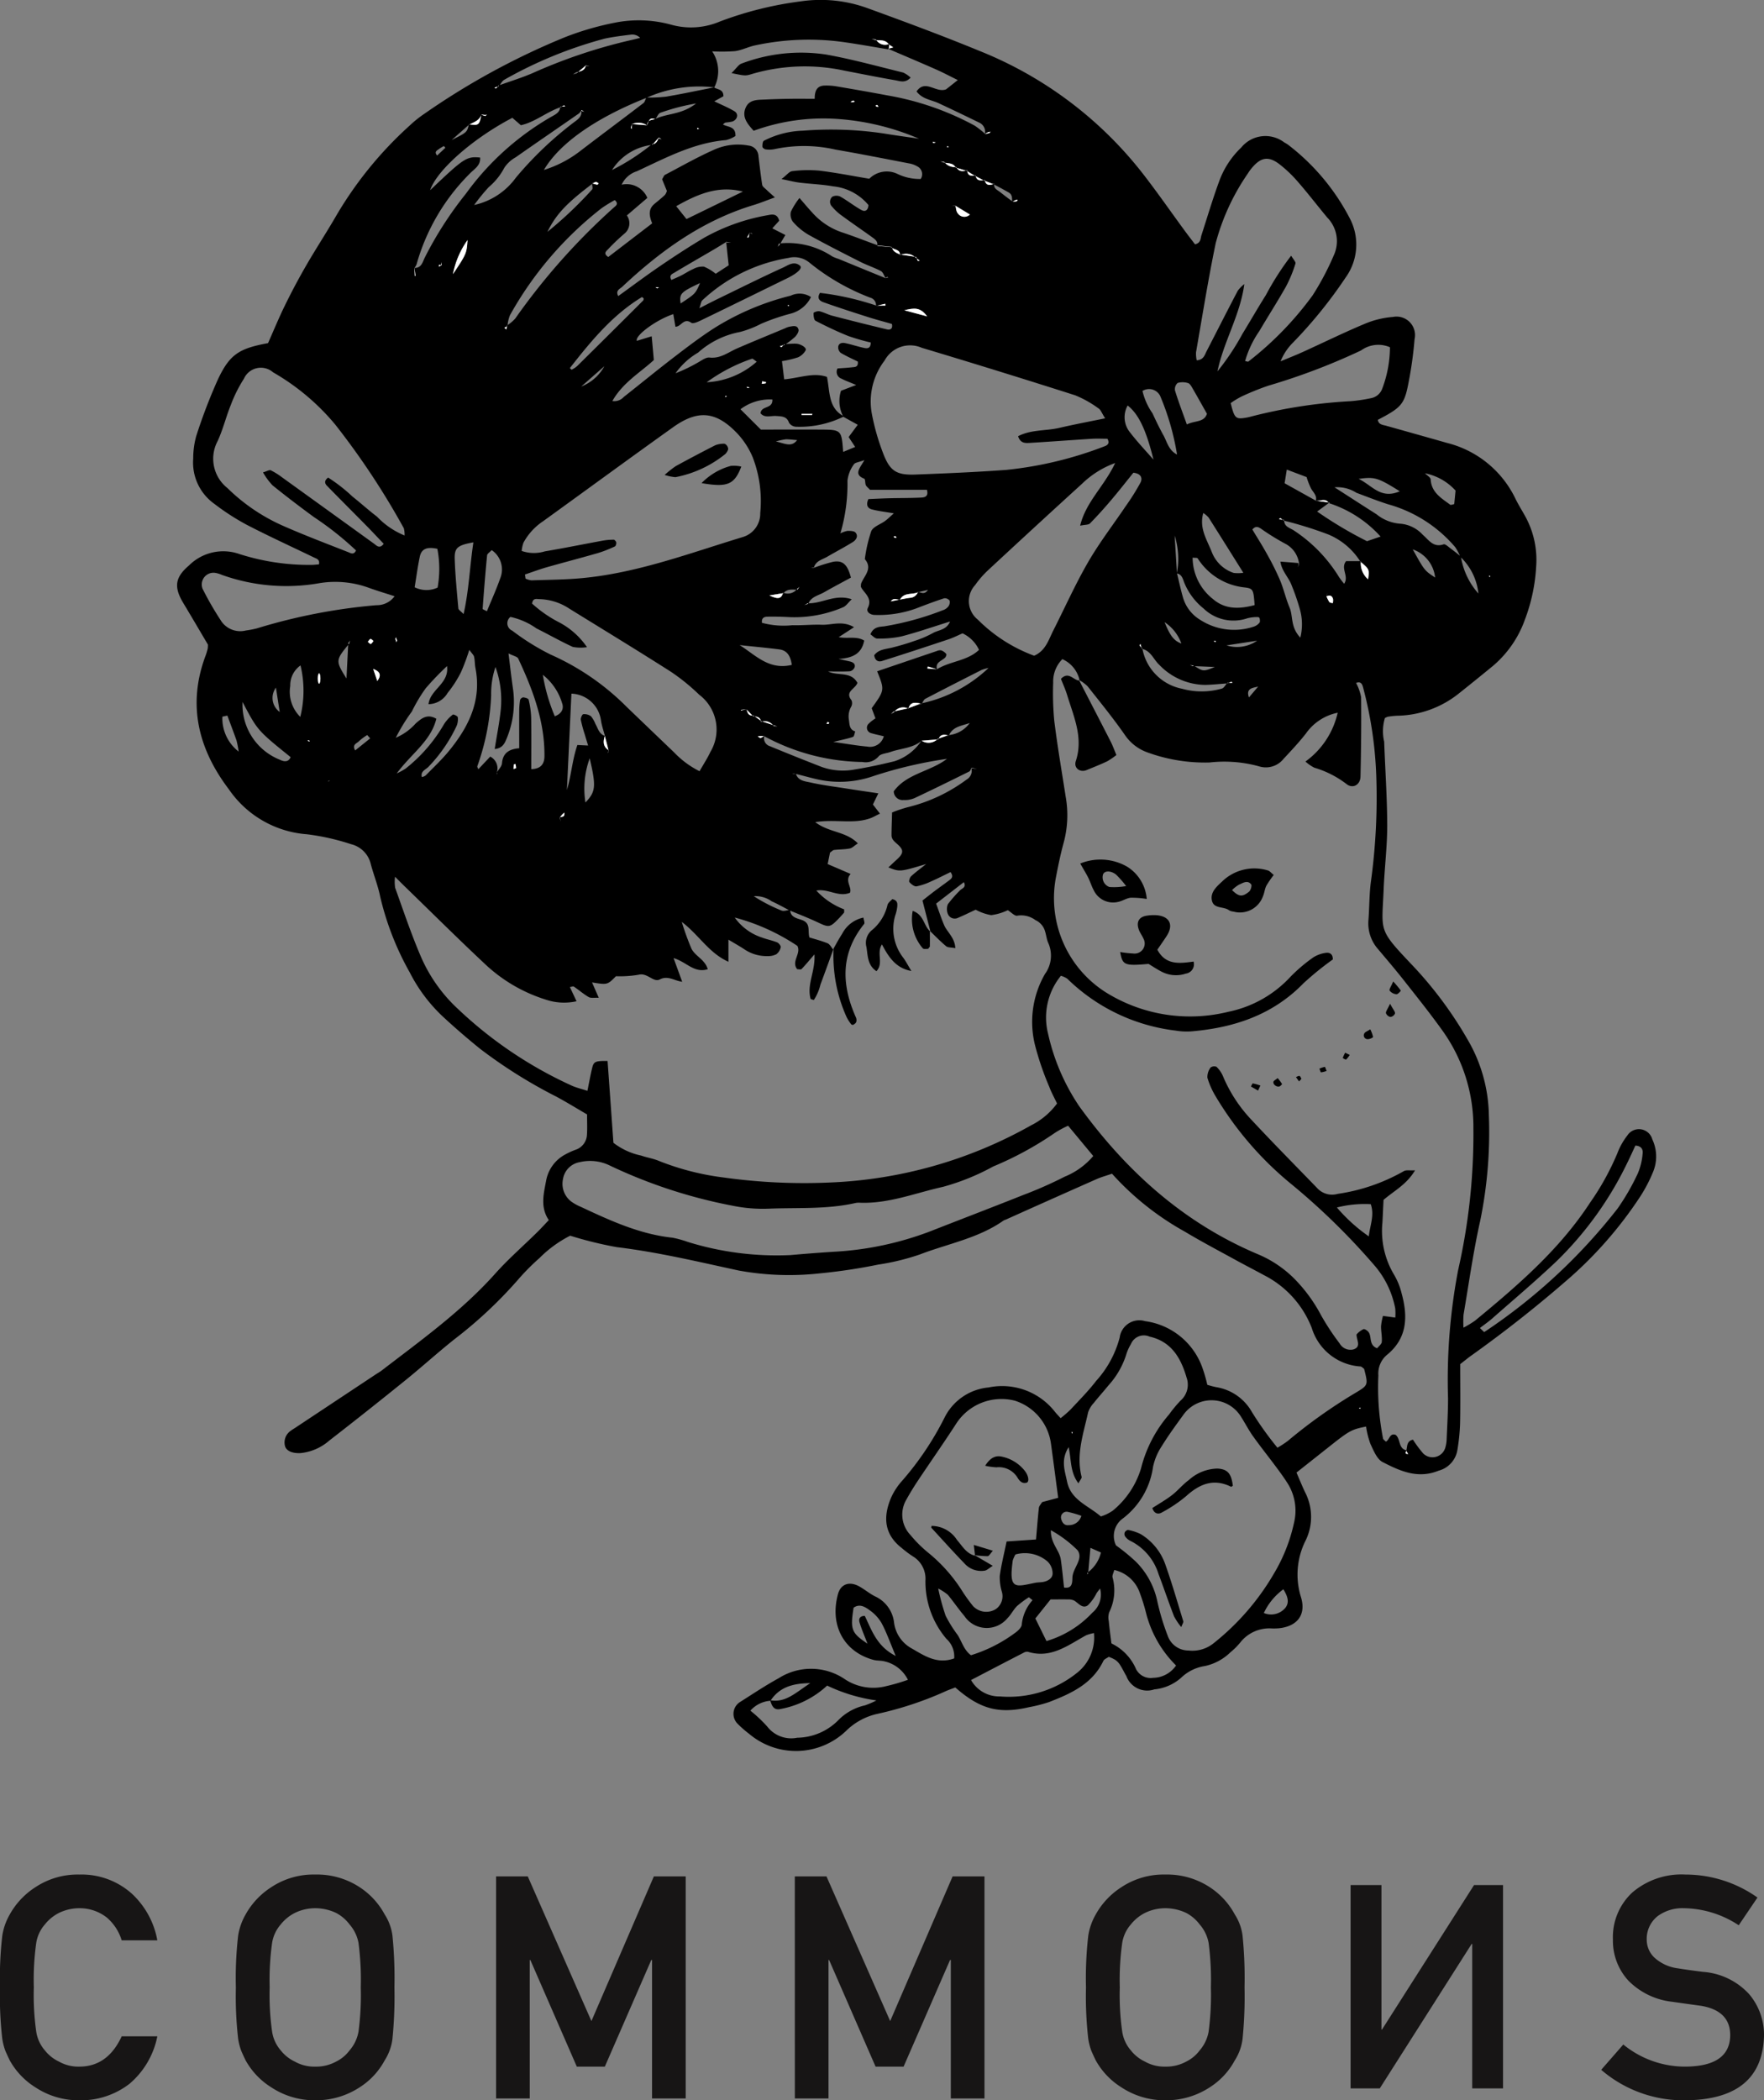<svg xmlns="http://www.w3.org/2000/svg" width="178.207" height="212.166" viewBox="0 0 178.207 212.166">
  <rect x="0" y="0" width="178.207" height="212.166" fill="#808080" stroke="none"/>
  <g id="Group_111869" data-name="Group 111869" transform="translate(-843 -50)">
    <g id="Group_111693" data-name="Group 111693" transform="translate(843 239.364)">
      <path id="Path_71366" data-name="Path 71366" d="M15.9-34.622q-1.416,3.062-4.277,3.062a3.99,3.99,0,0,1-2.062-.508,3.98,3.98,0,0,1-1.416-1.123,3.736,3.736,0,0,1-.877-1.893,26.181,26.181,0,0,1-.246-4.477,26.787,26.787,0,0,1,.246-4.508,3.712,3.712,0,0,1,.877-1.862A4.291,4.291,0,0,1,9.56-47.085a4.7,4.7,0,0,1,2.062-.477,4.444,4.444,0,0,1,2.77.939A4.935,4.935,0,0,1,15.9-44.315h3.6a8.463,8.463,0,0,0-2.585-4.724,7.6,7.6,0,0,0-5.293-1.923A7.712,7.712,0,0,0,7.206-49.7a7.746,7.746,0,0,0-2.616,2.77,6.2,6.2,0,0,0-.754,2.139,37.445,37.445,0,0,0-.231,5.231,37.52,37.52,0,0,0,.231,5.2,6.319,6.319,0,0,0,.308,1.2q.2.462.446.969a7.514,7.514,0,0,0,2.616,2.739,7.882,7.882,0,0,0,4.416,1.292,8.008,8.008,0,0,0,5.062-1.662,8.425,8.425,0,0,0,2.816-4.8Zm11.534-4.939a37.52,37.52,0,0,0,.231,5.2,6.319,6.319,0,0,0,.308,1.2q.2.462.446.969a7.514,7.514,0,0,0,2.616,2.739,7.882,7.882,0,0,0,4.416,1.292,8.014,8.014,0,0,0,4.462-1.292,7.316,7.316,0,0,0,2.554-2.739,5.187,5.187,0,0,0,.785-2.169,43.239,43.239,0,0,0,.2-5.2,43.152,43.152,0,0,0-.2-5.231,5.15,5.15,0,0,0-.785-2.139,7.541,7.541,0,0,0-2.554-2.77,7.842,7.842,0,0,0-4.462-1.262A7.712,7.712,0,0,0,31.033-49.7a7.746,7.746,0,0,0-2.616,2.77,6.2,6.2,0,0,0-.754,2.139A37.445,37.445,0,0,0,27.433-39.561Zm3.416,0a26.788,26.788,0,0,1,.246-4.508,3.712,3.712,0,0,1,.877-1.862,4.291,4.291,0,0,1,1.416-1.154,4.7,4.7,0,0,1,2.062-.477,4.948,4.948,0,0,1,2.108.477,4.05,4.05,0,0,1,1.354,1.154,3.923,3.923,0,0,1,.908,1.862,28.547,28.547,0,0,1,.231,4.508,27.9,27.9,0,0,1-.231,4.477,3.942,3.942,0,0,1-.908,1.893,3.757,3.757,0,0,1-1.354,1.123,4.192,4.192,0,0,1-2.108.508,3.99,3.99,0,0,1-2.062-.508,3.98,3.98,0,0,1-1.416-1.123,3.736,3.736,0,0,1-.877-1.893A26.181,26.181,0,0,1,30.848-39.561ZM53.722-28.344h3.4V-42.33h.062l4.693,10.77h2.831L69.4-42.33h.077v13.986h3.4V-50.777H69.662L63.353-36.16,56.922-50.777h-3.2Zm30.182,0h3.4V-42.33h.062l4.693,10.77h2.831l4.693-10.77h.077v13.986h3.4V-50.777H99.843L93.535-36.16,87.1-50.777H83.9Zm29.412-11.217a37.518,37.518,0,0,0,.231,5.2,6.319,6.319,0,0,0,.308,1.2q.2.462.446.969a7.514,7.514,0,0,0,2.616,2.739,7.882,7.882,0,0,0,4.416,1.292,8.014,8.014,0,0,0,4.462-1.292,7.315,7.315,0,0,0,2.554-2.739,5.187,5.187,0,0,0,.785-2.169,43.239,43.239,0,0,0,.2-5.2,43.152,43.152,0,0,0-.2-5.231,5.15,5.15,0,0,0-.785-2.139,7.541,7.541,0,0,0-2.554-2.77,7.842,7.842,0,0,0-4.462-1.262,7.712,7.712,0,0,0-4.416,1.262,7.746,7.746,0,0,0-2.616,2.77,6.2,6.2,0,0,0-.754,2.139A37.443,37.443,0,0,0,113.316-39.561Zm3.416,0a26.789,26.789,0,0,1,.246-4.508,3.712,3.712,0,0,1,.877-1.862,4.291,4.291,0,0,1,1.416-1.154,4.7,4.7,0,0,1,2.062-.477,4.948,4.948,0,0,1,2.108.477,4.05,4.05,0,0,1,1.354,1.154,3.923,3.923,0,0,1,.908,1.862,28.549,28.549,0,0,1,.231,4.508,27.9,27.9,0,0,1-.231,4.477,3.942,3.942,0,0,1-.908,1.893,3.757,3.757,0,0,1-1.354,1.123,4.192,4.192,0,0,1-2.108.508,3.99,3.99,0,0,1-2.062-.508,3.98,3.98,0,0,1-1.416-1.123,3.737,3.737,0,0,1-.877-1.893A26.182,26.182,0,0,1,116.731-39.561Zm50.864,5.77-2.231,2.554a12.723,12.723,0,0,0,8.57,3.077q7.708-.092,7.878-6.524a6.361,6.361,0,0,0-1.492-4.185,6.989,6.989,0,0,0-4.662-2.262q-1.6-.2-2.523-.354a4.323,4.323,0,0,1-2.416-1.108,2.474,2.474,0,0,1-.754-1.754,2.915,2.915,0,0,1,1.123-2.431,4.237,4.237,0,0,1,2.616-.785,10.283,10.283,0,0,1,5.554,1.723l1.893-2.8a12.6,12.6,0,0,0-7.278-2.323,7.63,7.63,0,0,0-5.37,1.816,6.139,6.139,0,0,0-1.954,4.739,5.951,5.951,0,0,0,1.554,4.154,7.335,7.335,0,0,0,4.4,2.139q1.616.231,2.97.415,2.954.508,2.923,3.016-.062,3.062-4.431,3.123A9.852,9.852,0,0,1,167.6-33.791Z" transform="translate(-3.605 50.962)" fill="#171515"/>
      <path id="Path_71511" data-name="Path 71511" d="M0,0H3.113V14.593h.056L12.452,0H15.4V20.537H12.283V5.944h-.056L2.93,20.537H0Z" transform="translate(151.843 21.6) rotate(180)" fill="#171515"/>
    </g>
    <g id="Group_111868" data-name="Group 111868" transform="translate(860.897 50)">
      <path id="Path_71624" data-name="Path 71624" d="M-555.747,511.679c0,2.031.029,4.014-.012,5.995a19.887,19.887,0,0,1-.279,2.724,2.587,2.587,0,0,1-1.889,2.044c-2.114.859-3.909.026-5.656-.87-.581-.3-.92-1.174-1.238-1.848a8.768,8.768,0,0,1-.434-1.739c-1.472.295-1.67.4-3.745,2.047l-3.285,2.6c.318.733.568,1.358.857,1.964a5.433,5.433,0,0,1,.083,4.865,7.643,7.643,0,0,0-.486,5.759c.546,1.791-.386,2.955-2.245,3.143a6.592,6.592,0,0,1-.687.017,3.738,3.738,0,0,0-3.217,1.437,6.8,6.8,0,0,1-.975.967,5.274,5.274,0,0,1-2.587,1.393,4.421,4.421,0,0,0-2.415,1.2,4.77,4.77,0,0,1-2.691,1.158,2.24,2.24,0,0,1-2.818-1.329c-.228-.4-.428-.81-.674-1.194a1.742,1.742,0,0,0-.482-.476,3.926,3.926,0,0,0-.63-.289c-.193.14-.457.233-.542.41-1.119,2.339-3.276,3.3-5.5,4.163a14.835,14.835,0,0,1-1.993.51c-3.054.71-4.953.219-7.468-1.991-.348.139-.77.278-1.167.47a34.946,34.946,0,0,1-6.732,2.205,6.5,6.5,0,0,0-3.141,1.722,7.325,7.325,0,0,1-9.785.291,10.857,10.857,0,0,1-1.2-1.056,1.409,1.409,0,0,1,.308-2.177c1.285-.813,2.551-1.663,3.883-2.39a6.077,6.077,0,0,1,6.725.134,5.194,5.194,0,0,0,4.148.665,19.3,19.3,0,0,0,2.177-.637,3.522,3.522,0,0,0-2.366-1.861c-.366-.094-.768-.055-1.132-.155-2.978-.817-4.423-3.5-3.57-6.637.284-1.044,1.179-1.33,2.174-.766.53.3,1.006.7,1.546.979a3.318,3.318,0,0,1,1.943,2.63,3.467,3.467,0,0,0,1.711,2.6c1.315.745,2.6,1.685,4.366,1.051a2.4,2.4,0,0,0-.784-1.978,8.915,8.915,0,0,1-2.119-5.9,2.632,2.632,0,0,0-1.318-2.46,11.351,11.351,0,0,1-1.092-.828c-2.032-1.579-1.718-3.558-1.032-5.137a6.7,6.7,0,0,1,1.14-1.7,30.628,30.628,0,0,0,4.2-6.26,5.539,5.539,0,0,1,4.477-3.109,6.773,6.773,0,0,1,6.729,2.488c.14.173.3.331.552.615a11.969,11.969,0,0,0,1-.868c.883-.95,1.806-1.874,2.593-2.9a10.51,10.51,0,0,0,2.374-4.377,2,2,0,0,1,2.561-1.657,7.157,7.157,0,0,1,5.844,4.852,14.328,14.328,0,0,1,.447,1.579,8.822,8.822,0,0,0,.883.234,5.061,5.061,0,0,1,3.632,2.531,33.631,33.631,0,0,0,2.571,3.591,10.784,10.784,0,0,0,1.036-.677,52.377,52.377,0,0,1,6.906-4.9c1.24-.744,1.226-.767.813-2.394-.123-.082-.24-.224-.37-.237a5.51,5.51,0,0,1-4.911-3.869,10.058,10.058,0,0,0-4.8-5.338c-.939-.509-1.891-1-2.827-1.511-1.738-.957-3.5-1.879-5.2-2.9a28.413,28.413,0,0,1-7.361-5.855c-.573.2-1.076.333-1.547.542q-4.6,2.035-9.192,4.1a1.242,1.242,0,0,0-.212.086c-2.547,1.8-5.616,2.335-8.451,3.426a23.65,23.65,0,0,1-4.212,1.027,56.038,56.038,0,0,1-5.876.884,28.3,28.3,0,0,1-8.206-.281c-4.092-.884-8.167-1.862-12.339-2.366a38.668,38.668,0,0,1-4.7-1.156,12.016,12.016,0,0,0-3.1,2.257,22.974,22.974,0,0,0-2.252,2.281,44.277,44.277,0,0,1-6.353,5.93c-1.672,1.331-3.255,2.771-4.917,4.115q-3.828,3.1-7.718,6.115a5.189,5.189,0,0,1-2.9,1.264c-.8.041-1.4-.2-1.56-.673a1.423,1.423,0,0,1,.595-1.6c.118-.095.254-.168.381-.252l8.2-5.439c.191-.127.394-.236.575-.375,3.991-3.07,8.091-6,11.477-9.793,1.319-1.476,2.823-2.786,4.236-4.178.375-.369.729-.76,1.175-1.226-.872-1.287-.532-2.612-.273-3.97a3.754,3.754,0,0,1,1.953-2.67,7.146,7.146,0,0,1,1.04-.471,1.679,1.679,0,0,0,1.136-1.574c.04-.6.008-1.208.008-1.991-.986-.573-2.016-1.208-3.078-1.784a49.8,49.8,0,0,1-7.75-4.862c-1.3-1.055-2.578-2.154-3.806-3.3a16.064,16.064,0,0,1-3.273-4.389,29.039,29.039,0,0,1-2.988-7.651c-.224-1.117-.657-2.192-.953-3.3a2.7,2.7,0,0,0-2-2.015,23.326,23.326,0,0,0-4.453-1,10.5,10.5,0,0,1-7.88-4.535c-3.1-4.082-4.229-8.581-2.336-13.562a6.557,6.557,0,0,0,.194-.656,3.013,3.013,0,0,0,.022-.406c-.775-1.309-1.619-2.755-2.482-4.188-.975-1.618-.85-2.6.562-3.8a4.9,4.9,0,0,1,5.089-1.165,22.979,22.979,0,0,0,7.212,1.1c.285.008.571-.035.835-.053.1-.509-.244-.569-.509-.7-2.268-1.094-4.559-2.143-6.792-3.3a23.954,23.954,0,0,1-3.263-2.111,5.115,5.115,0,0,1-2.138-4.576,8.406,8.406,0,0,1,.3-2.259,54.534,54.534,0,0,1,2.206-5.763c1.192-2.513,2.132-3.1,5.053-3.64.537-1.208,1.083-2.541,1.716-3.831.671-1.368,1.387-2.716,2.15-4.035.994-1.718,2.086-3.379,3.078-5.1a38.428,38.428,0,0,1,7.365-9.013,11.5,11.5,0,0,1,1.425-1.149,73.455,73.455,0,0,1,14.245-7.769,29.135,29.135,0,0,1,5.042-1.47,12.361,12.361,0,0,1,5.678.193,7.444,7.444,0,0,0,4.928-.306,35.839,35.839,0,0,1,8.2-2.046,13.873,13.873,0,0,1,6.766.7c3.8,1.381,7.594,2.79,11.333,4.329a39.5,39.5,0,0,1,16.467,12.4c1.451,1.868,2.8,3.816,4.2,5.725.352.481.72.951,1.054,1.391.609-.143.542-.589.653-.929.589-1.812,1.127-3.644,1.785-5.431a8.915,8.915,0,0,1,2.238-3.426,3.148,3.148,0,0,1,4.351-.5,3.032,3.032,0,0,1,.39.239,22.261,22.261,0,0,1,6.258,7.5,5.689,5.689,0,0,1-.447,5.883,46.475,46.475,0,0,1-5.321,6.583,5.593,5.593,0,0,0-1.264,1.9c.747-.312,1.5-.606,2.24-.941,2.084-.946,4.14-1.959,6.251-2.842a9.151,9.151,0,0,1,2.859-.7,1.87,1.87,0,0,1,2.186,2.254,39.8,39.8,0,0,1-.682,4.751c-.384,1.862-.782,2.22-3.029,3.389.077.491.49.5.848.6q3.086.863,6.167,1.739a10.484,10.484,0,0,1,6.88,5.612c.3.616.67,1.2,1,1.8a9.122,9.122,0,0,1,1.1,5.082,17.864,17.864,0,0,1-1.139,5.355,10.926,10.926,0,0,1-3.213,4.659q-1.681,1.381-3.384,2.736a10.23,10.23,0,0,1-6.337,2.308,7.766,7.766,0,0,0-.907.1,1.526,1.526,0,0,0-.3.134,4.614,4.614,0,0,0-.073,2.387c.1,2.822.3,5.643.308,8.464,0,2.133-.271,4.266-.359,6.4-.18,4.377-.613,4.018,2.878,7.7a39.632,39.632,0,0,1,5.59,7.509,15.617,15.617,0,0,1,2.158,7.629,44.551,44.551,0,0,1-.875,10.7c-.7,3.123-1.141,6.306-1.68,9.465a9.554,9.554,0,0,0-.008,1.328,10.878,10.878,0,0,0,1.157-.7c4.31-3.549,8.535-7.182,11.626-11.921a26.585,26.585,0,0,0,2.764-5,6.8,6.8,0,0,1,1-1.784,1.4,1.4,0,0,1,2.531.388,4.06,4.06,0,0,1,.052,3.338,14.817,14.817,0,0,1-1.272,2.428,40.659,40.659,0,0,1-7.022,8.121,128.306,128.306,0,0,1-10.24,8.087C-555.05,511.13-555.287,511.322-555.747,511.679Zm-83.679-125.268c-.038.127-.084.253-.109.382-.006.028.06.07.093.106a4.014,4.014,0,0,1,.017-.49l1.536.119c.011-.541.45-.526.805-.619,1.191-.6,2.656-.415,4.147-1.582a21.656,21.656,0,0,0-3.63.948c-.214.1-.318.432-.495.644-.634-.27-.668.26-.832.614A1.666,1.666,0,0,0-639.426,386.412Zm33.812,4.725-1.1-.331c-.259-.506-.781-.4-1.213-.512l-.338-.118.4.061a1.3,1.3,0,0,0,1.2.508c.261.5.671.476,1.119.323.025.586.4.608.845.529.089.574.49.536.909.462.137.618.54.549.982.381-.1.449.256.6.526.8.437.336.867.681,1.323,1a2.259,2.259,0,0,0,.387-.025c.051-.011.083-.1.125-.156a.641.641,0,0,0-.2.021c-.125.054-.243.127-.363.193-.007-.356.031-.735-.345-.95-.5-.285-1-.556-1.516-.824-.325-.129-.65-.257-.978-.382-.3-.157-.6-.314-.907-.467C-605.036,391.477-605.321,391.3-605.615,391.136Zm-21.944,6.314-.224.421c.053-.009.148-.006.153-.027.031-.117.039-.239.058-.356a.874.874,0,0,1,.192-.045.468.468,0,0,1,.15.052Zm-42.564,55.344.194-.1a.644.644,0,0,1-.164.1h-.021C-670.448,452.82-670.285,452.808-670.122,452.794Zm33.418-65.019-.655.734a5.562,5.562,0,0,0-4.078,2.546,21.917,21.917,0,0,0,4.024-2.6c.409,0,.558-.3.688-.606l.3.11Zm-21.983,12.915-.231.141,0-.2c.1.011.2.021.286.033l-.042-.3Zm30.8,44.843-.531.058.012.057.57-.124c.079.384.22.7.7.628l.8.573c.427.144.854.288,1.288.426l.317.118-.383-.064a1.113,1.113,0,0,0-1.276-.419c-.035-.515-.456-.5-.808-.575C-627.42,445.98-627.642,445.75-627.89,445.533Zm17.187-45.7a2.751,2.751,0,0,0,.152.385c.013.025.131-.007.2-.013l-.413-.311a1.4,1.4,0,0,0-1.587-.233c.046-.631-.614-.516-.9-.814l-1.395-.136c.1-.47-.251-.68-.552-.9-.992-.713-2-1.4-2.986-2.123a5.168,5.168,0,0,1-1.006-.921.687.687,0,0,1,.008-1.018.915.915,0,0,1,.816-.008c.728.412,1.388.943,2.119,1.349.435.241.693-.028.717-.5a5.314,5.314,0,0,0-3.558-1.888c-1.122-.2-2.273-.238-3.407-.377-.5-.061-.995-.193-1.818-.358.536-.413.791-.771,1.078-.8a12.685,12.685,0,0,1,2.737-.052c1.654.2,3.293.526,5.052.819a2.494,2.494,0,0,1,2.866-.478,5.148,5.148,0,0,0,2.33.5.881.881,0,0,0-.356-1.277,2.453,2.453,0,0,0-.85-.3c-2.472-.476-4.942-.965-7.421-1.393a14.2,14.2,0,0,0-6.137-.044,2.6,2.6,0,0,1-.907.022c-.12-.012-.315-.164-.319-.258-.008-.207.017-.538.146-.61a9.152,9.152,0,0,1,3.954-1.016,35.928,35.928,0,0,1,8.221.291c1.162.193,2.329.346,3.495.518a25.257,25.257,0,0,0-7.959-1.975,20.542,20.542,0,0,0-8.744,1.174c-.668-.739-1.2-1.4-.813-2.318.365-.863,1.215-.8,1.973-.838.839-.039,1.679-.061,2.518-.074s1.651,0,2.49,0c-.01-.861.266-1.327,1.021-1.338a6.249,6.249,0,0,1,1.138.074c1.729.295,3.459.593,5.182.92a28.6,28.6,0,0,1,8.825,3.058,9.746,9.746,0,0,1,1.051.827,2.686,2.686,0,0,0,.394-.06c.063-.019.109-.1.163-.146a.818.818,0,0,0-.2.027c-.13.052-.254.119-.381.181a1.014,1.014,0,0,0-.569-1.134c-1.364-.666-2.734-1.326-4.111-1.966-.746-.347-1.644-.4-2.225-1.19.894-1.28,1.958.2,2.989-.212l1.177-.934c-.854-.419-1.518-.774-2.205-1.077-1.6-.706-3.211-1.386-4.818-2.076l.508-.15-.453-.295c-.329-.511-.869-.378-1.349-.435l-.383-.118.445.057a1.047,1.047,0,0,0,1.34.446q-.025.277-.05.555c-1.422-.234-2.84-.492-4.266-.7a25.709,25.709,0,0,0-9.292.3c-.665.147-1.3.475-1.964.569a17.7,17.7,0,0,1-2.327.022,3.6,3.6,0,0,1,.214,3.641,12.983,12.983,0,0,0-6.838,1.049c-5.11,2.029-8.776,4.571-10.376,7.293a11.639,11.639,0,0,0,3.679-1.919c2.118-1.623,4.261-3.215,6.38-4.838.15-.115.19-.375.291-.557a15.5,15.5,0,0,0,1.986-.089c1.626-.276,3.239-.622,4.858-.94.334.245.955.159.94.9l-.921.508c.692.333,1.387.62,2.03,1,.454.266.327.847-.205,1.044a5.392,5.392,0,0,1-.675.1c-.1.022-.181.12-.279.19.484.3,1.3.155,1.269,1.17a3.09,3.09,0,0,1-.946.413c-3.28.271-6.112,1.806-9.011,3.148a2.547,2.547,0,0,0-1.542,1.36,2.279,2.279,0,0,1,2.6,1.332l-2.073,1.772a1.352,1.352,0,0,1-.269,1.859,21.3,21.3,0,0,0-1.651,1.581c-.172.177-.485.418.044.757l4.437-3.4c-.345-.826-.387-1.463.251-1.983.354-.288.708-.578,1.041-.89a1.259,1.259,0,0,0,.192-.4l-.484-1.178c.129-.2.179-.385.293-.445,1.681-.883,3.336-1.829,5.071-2.59a5.841,5.841,0,0,1,3.372-.368,1.114,1.114,0,0,1,1,1.07c.119.968.225,1.938.378,2.9.028.172.249.322.4.465.24.232.492.45.88.8-.862.311-1.493.573-2.144.769-5.166,1.562-9.4,4.616-13.274,8.257-.22.207-.717.381-.406.941,1.435-1.033,2.832-2.083,4.276-3.065s2.917-1.946,4.424-2.838a20.143,20.143,0,0,1,6.436-2.273c.437-.086.926-.166,1.127.563l-.7.772,1.323.674c-.241.4-.394.658-.546.917l-.208.279.148-.343a8.1,8.1,0,0,1,5.326,1.3,3.5,3.5,0,0,0,.626.251c1.593.654,3.185,1.31,4.778,1.956a.619.619,0,0,1,.151-.1c.04-.012.093.019.14.031l-.308.039c-.148-.235-.242-.573-.455-.686-.667-.354-1.4-.588-2.072-.93-1.759-.89-3.518-1.782-5.241-2.738a6.363,6.363,0,0,1-1.568-1.3,1.221,1.221,0,0,1-.217-1.026,7.011,7.011,0,0,1,.869-1.39c.506.581.89,1.045,1.3,1.485a7.034,7.034,0,0,0,3,1.988c1.221.4,2.414.884,3.636,1.318l1.418.155c.085.491.491.626.887.773C-611.749,399.673-611.225,399.752-610.7,399.835Zm-35.985,56.6c.129-.036.292-.036.376-.118s.057-.235.081-.357a2.282,2.282,0,0,0-.219.184,3.648,3.648,0,0,0-.254.314l.071.424Zm38.23-7.862-1.7.133c-.909.771-2.1.761-3.15,1.137-.412.148-.985.167-1.208.458a1.722,1.722,0,0,1-1.623.552,21.382,21.382,0,0,1-9.939-2.615c-.147,0-.293,0-.44,0a1.275,1.275,0,0,0-.195.039c.106.053.226.166.313.144a1.277,1.277,0,0,0,.367-.248.836.836,0,0,0,.552,1.087q2.61,1.078,5.241,2.1a6.416,6.416,0,0,0,3.355.245c1.34-.212,2.668-.508,3.987-.827a5.212,5.212,0,0,0,2.734-2.087,1.3,1.3,0,0,0,1.657-.189l1.067-.362a2.977,2.977,0,0,0,2.144-1.226c-.779.289-1.705.335-2.109,1.26C-607.851,448.066-608.272,448.006-608.459,448.571Zm-14.238-15.12c-.5,0-1.028-.119-1.416.341l-1.426.235c.746.342,1.2.446,1.388-.279a1.2,1.2,0,0,0,1.4-.356l.257-.241Zm-19.122,16.186a.8.8,0,0,1,.023.175.493.493,0,0,1-.056.141l.063-.285-.368-1.464c-.133-.5-.308-1-.391-1.51a3.124,3.124,0,0,0-2.99-2.747q-.229,4.874-.456,9.74c.448-1.51.547-3.085,1.058-4.551l1.083.053c-.116-.385-.222-.726-.321-1.068a14.538,14.538,0,0,1-.416-1.531c-.032-.18.145-.558.25-.567a1.138,1.138,0,0,1,.78.211,2.929,2.929,0,0,1,.446.775c.258.445.368,1.013.948,1.207C-642.33,448.756-642.371,449.266-641.819,449.636Zm28.837-3.884,1.448-.318,1.335-.5a14.114,14.114,0,0,0,6.8-3.582,4.377,4.377,0,0,0-.7.2c-1.9.963-3.8,1.93-5.69,2.918-.165.087-.242.34-.368.507-.556-.135-1.115-.282-1.349.48a1.121,1.121,0,0,0-1.424.343l-.328.207Zm-32.033-64.559c.382-.127.829-.163.93-.676l.394.019-.385-.049c-.293.25-.587.5-.891.742l-.428.169Zm75.757,52.921.118-.367-.123.352a3.607,3.607,0,0,0,.3.595c.059.081.228.081.347.118a1.34,1.34,0,0,0,.026-.419C-568.694,434.018-568.948,433.973-569.259,434.115Zm-85.367-48.676c-.188.613-.746.778-1.24,1.02l-1.774,1.564c1.558-.778,1.558-.778,1.743-1.594.978.161,1.083.079,1.264-.984a1.587,1.587,0,0,0,.365.144c.06.009.135-.087.2-.136a.8.8,0,0,1-.194.036C-654.382,385.482-654.5,385.457-654.626,385.439Zm44.145,48.25c-.606.3-1.475-.02-1.883.778-.286-.007-.607-.247-.911.16l.88-.172c.355-.064.709-.144,1.067-.186a.925.925,0,0,0,.816-.6c.306.066.635.313.99-.2Zm27.746,7.475-.31-.095.368.035c.965.618.964.628,2.134.152C-581.411,441.219-582.071,441.189-582.735,441.165Zm-24.029-46.515-.37.053.389-.039c.074.259.075.588.24.762a.805.805,0,0,0,1.228.125C-605.795,395.236-606.276,394.943-606.764,394.65Zm13.371,138.086a3.527,3.527,0,0,0,1.348-2.026l-1.061-.473c-.087.966-.16,1.761-.228,2.56-.124.184-.248.368-.08.119C-593.449,533.209-593.421,532.973-593.392,532.736Zm-74.635-93.794c-1.348,1.641-1.352,1.689-.237,3.478.061-1.209.12-2.371.179-3.533l.18-.315Zm24.6-46.5c-2.578,1.95-3.644,3.051-4.538,4.859a39.522,39.522,0,0,0,4.516-4.282c.1-.119-.007-.422-.009-.625a5.4,5.4,0,0,0,.528.143c.042.008.1-.082.152-.128-.1-.055-.2-.164-.288-.153A1.158,1.158,0,0,0-643.426,392.441Zm73.1,32.017,1.365.187-1.239.907a41,41,0,0,0,5.034,2.995l1.374-.467a11.963,11.963,0,0,0-5.226-3.379c-.346-.565-.877-.162-1.314-.25.129-.514-.245-.814-.469-1.195a7.633,7.633,0,0,1-.466-1.186l-2-.755c-.087.544-.159,1-.221,1.38Zm-8.915,18.453c-.752.053-1.5.135-2.256.154a6.515,6.515,0,0,1-4.642-2.018c-.593-.539-.859-1.444-1.772-1.627l-.142-.492c-.03.054-.1.139-.084.159a3.057,3.057,0,0,0,.277.29,5.066,5.066,0,0,0,4.015,4.077,7.4,7.4,0,0,0,4.02-.019c.216-.059.362-.378.548-.567l.517-.009c-.036-.037-.085-.113-.106-.106C-578.993,442.795-579.116,442.856-579.24,442.911Zm-50.64-44.6c-.445.271-.887.549-1.337.813-1.31.768-2.63,1.52-3.93,2.305-.19.115-.569.238-.29.729.344-.155.681-.293,1.005-.458.406-.207.786-.47,1.2-.645a1.967,1.967,0,0,1,1.071-.245,4.726,4.726,0,0,1,1.2.722l1.312-.854c-.1-.9-.174-1.618-.25-2.339l.485.054Zm45.507,33.494a7.818,7.818,0,0,0-.223-3.829q.117,1.9.234,3.806c.2.808.37,1.624.6,2.423A3.9,3.9,0,0,0-582,436.5a6.292,6.292,0,0,0,5.456.659,1.218,1.218,0,0,0,.523-.383c.073-.088.038-.281.019-.423a.217.217,0,0,0-.158-.141,3.971,3.971,0,0,0-1.087.121,4.352,4.352,0,0,1-4.434-.995,6.469,6.469,0,0,1-1.906-2.514C-583.763,432.42-583.817,431.912-584.373,431.8Zm-68.53-49.287c1.136-.409,2.3-.766,3.405-1.237a53.591,53.591,0,0,1,9.932-3.342c.327-.068.65-.156.974-.234a1.1,1.1,0,0,0-.9-.332c-.9.111-1.813.216-2.7.41a42.893,42.893,0,0,0-10.108,4.141c-.235.119-.373.43-.558.65l-.461.167c.056.026.146.087.162.072A2.96,2.96,0,0,0-652.9,382.518Zm79.325,43.946a3.71,3.71,0,0,0-.339-.245c-.019-.011-.093.071-.14.109l.527.075c-.031.7.6.8,1,1.075a15.02,15.02,0,0,1,4.537,4.687,6.961,6.961,0,0,0,.522.682c.517-.78-.4-1.535.195-2.287.478,0,.987,0,1.495,0a2.124,2.124,0,0,0,.728,1.835c.13-1.009.13-1.009-.78-1.786a7.013,7.013,0,0,0-3.227-2.737A39.582,39.582,0,0,0-573.578,426.464Zm-70.928-41.47a1.528,1.528,0,0,1-.276.348c-2.129,1.479-4.27,2.941-6.392,4.43a3.232,3.232,0,0,0-1.149,1.066,6.439,6.439,0,0,1-1.56,1.935,19.655,19.655,0,0,0-1.478,1.814,7.087,7.087,0,0,0,4.214-2.763,35.794,35.794,0,0,1,5.965-5.666c.387-.278.721-.569.651-1.1l.279.117Zm72.452,45.765c-.026.143-.053.286-.079.428l.1-.418a2.622,2.622,0,0,0-1.338-1.94,23.4,23.4,0,0,1-2.512-1.552c-.255-.159-.528-.309-.863.09.48.8,1.007,1.62,1.475,2.473a27.616,27.616,0,0,1,1.319,2.641c.378.906.59,1.881.972,2.785.364.859.063,1.943,1.08,3.023a5.579,5.579,0,0,0-.057-2.91,22.465,22.465,0,0,0-.815-2.359c-.29-.807-1.005-1.439-1.139-2.41C-573.186,430.666-572.62,430.711-572.053,430.759Zm-79.993-24a4.231,4.231,0,0,0,.833-.7,66.078,66.078,0,0,1,9.958-11.214c.179-.16.544-.365.1-.757a14.543,14.543,0,0,0-1.327.817,35.713,35.713,0,0,0-9.266,10.821,3.821,3.821,0,0,0-.247,1.079l-.323.189.222.155Zm96.369,23.333a7.336,7.336,0,0,0,1.769,3.744,5.938,5.938,0,0,0-1.816-3.7,5.827,5.827,0,0,0-.524-.984,13.712,13.712,0,0,0-6.8-4.338c-1.075-.345-2.128-.763-3.187-1.158a3.576,3.576,0,0,0-2.21-.552c1.579,1.015,2.905,1.874,4.239,2.721a4.3,4.3,0,0,0,2.483.962,3.456,3.456,0,0,1,2.189,1.108c.606.513,1.06,1.329,2.108.97.176-.061.5.269.74.442C-556.342,429.557-556.011,429.828-555.677,430.094Zm-90.946-45.39c-1.417.48-2.6,1.517-4.02,1.825l-.86-.748c-4.023,2.1-7.643,5.311-8.307,7.313,3.435-3.268,3.672-3.424,5.048-3.3.076.819-.616,1.17-1.053,1.636a20.913,20.913,0,0,0-5.36,9.134,1.72,1.72,0,0,1-.224.391l.038.8.071-.01q-.049-.4-.1-.8c.7.012.82-.584,1.035-1.036a36.892,36.892,0,0,1,4.161-6.465,27.606,27.606,0,0,1,8.7-7.81c.379-.206.817-.433.823-.976l.5-.034c-.038-.036-.091-.109-.11-.1C-646.4,384.573-646.508,384.641-646.623,384.7Zm21.192,160.983a2.983,2.983,0,0,0-2.025,1,14.019,14.019,0,0,1,1.7,1.6,3.056,3.056,0,0,0,3.032,1.135,5.959,5.959,0,0,0,4.106-1.728,5.394,5.394,0,0,1,2.731-1.54,9.055,9.055,0,0,0,1.165-.5,16.988,16.988,0,0,1-4.979-1.5,9.468,9.468,0,0,1-4.7,2.364c-.724.166-.893-.365-1.057-.884,1.561.277,2.543-.744,4.054-1.727C-623.367,543.92-624.579,544.414-625.431,545.686Zm-27.644-93.769c.183-.311.5-.611.526-.935.083-1.023.7-1.432,1.74-1.518,0-1.313-.006-2.529,0-3.744a7.128,7.128,0,0,1,.089-1.13.421.421,0,0,1,.314-.267c.2.02.521.114.548.233a8.9,8.9,0,0,1,.255,1.788c.031,1.743.011,3.487.011,5.231.961-.027,1.326-.508,1.332-1.321.029-3.528-1.185-6.726-2.65-9.849-.092-.2-.468-.258-.983-.521.166,1.324.282,2.369.43,3.408a9.636,9.636,0,0,1-.606,5.166c-.2.48-.405,1.014-1.218,1.083.215-1.363.484-2.686.618-4.022a9.83,9.83,0,0,0-.541-4.263,8.464,8.464,0,0,0-.435,2.857,24.061,24.061,0,0,1-1.394,7.16c-.03.082.068.211.1.312l1.2-1.277a1.338,1.338,0,0,1,.648,1.664c.014.1.029.2.023.159C-653.051,452.151-653.063,452.034-653.074,451.918Zm31.419-17.1c1.425.068,2.744-.971,4.438-.4-.367.348-.576.685-.873.805a12.461,12.461,0,0,1-5.352,1c-.76-.039-1.522-.065-2.283-.048-.276.006-.621.074-.561.619a8.382,8.382,0,0,0,3.073.243c.99.031,1.984-.083,2.972-.045,1.005.039,2.063-.454,3.257.246l-1.547,1.006c.931.182,1.791-.134,2.575.345-.247,1.248-1.04,1.761-2.6,1.854.689.152.911.2,1.132.25.315.075.6.226.5.595a.672.672,0,0,1-.466.4c-.736.044-1.477.019-2.216.019.985.488,2.3-.051,2.966,1.154-.227.64-1.306.877-.6,1.756a.753.753,0,0,1-.029.647,1.976,1.976,0,0,0-.238,1.3c.08.514.036,1.008.644,1.206-.073.19-.1.5-.226.547-.5.179-1.026.274-1.992.511,1.46.205,2.435.385,3.419.466a1.436,1.436,0,0,0,1.686-1.039c-.486-.118-.909-.2-1.316-.327a.56.56,0,0,1-.233-.923,3.817,3.817,0,0,1,.707-.554c-.129-.348-.259-.7-.383-1.03,1.316-1.829,1.316-1.829.552-3.73q3.028-1.03,6.045-2.052a.74.74,0,0,1,.439-.059,1.25,1.25,0,0,1,.5.365c.046.057-.036.288-.124.372-.358.341-1.01.473-.814,1.175l-.922-.279-.047.2.964.077c1.326-.833,3.063-.827,4.251-1.964a3.452,3.452,0,0,0-1.664-1.668c-.437.188-.908.433-1.406.6-2.238.747-4.48,1.485-6.73,2.194-.419.132-.729-.092-.788-.582.455-.61,1.171-.608,1.824-.774.738-.188,1.471-.4,2.189-.654a10.515,10.515,0,0,0,1.893-.8c.567-.335,1.393-.3,1.755-1.18-1.7.53-3.277,1.08-4.889,1.5a10.5,10.5,0,0,1-2.47.222c-.232,0-.468-.281-.685-.422.285-.729.85-.764,1.365-.806a29.141,29.141,0,0,0,5.939-1.63,1.136,1.136,0,0,0,.56-.374.728.728,0,0,0,.135-.6.605.605,0,0,0-.546-.236c-.941.306-1.868.655-2.792,1.012a11.1,11.1,0,0,1-4.262.668c-.369-.007-.87-.28-.66-.707.5-1.021-.41-1.509-.7-2.126a1.466,1.466,0,0,1,.02-.33c.307-.8,1.2-1.5.376-2.474a14.688,14.688,0,0,1,.648-2.821c.2-.464.935-.689,1.413-1.043.267-.2.5-.435.871-.759-.89-.152-1.569-.225-2.223-.4-.39-.1-.633-.409-.35-1.039.657-.027,1.4-.068,2.135-.086,1.068-.026,2.137-.013,3.2-.068.325-.017.771-.079.578-.784h-5.751c-.234-.256-.374-.35-.424-.478-.081-.211-.042-.6-.158-.645-1.1-.43-.437-1.07.02-1.878-.559.213-.953.238-1.062.427a3.439,3.439,0,0,0-.652,1.648,17.671,17.671,0,0,1-.715,5.328,2.715,2.715,0,0,1,.73-.256c.273,0,.656.007.8.175.31.365.05.754-.275.956-.84.524-1.721.981-2.576,1.48-.507.3-1.169.413-1.355,1.113h-.3l.27.02a17.329,17.329,0,0,1,1.943-.611c.982-.192,1.482.247,1.828,1.589-.883.481-1.812.969-2.723,1.489-.567.324-1.3.436-1.584,1.153l-.392.155Zm-2.368-26.175c.379-.017.758-.053,1.137-.046.523.009,1.147.419,1.017.664a1.665,1.665,0,0,1-.772.714,10.448,10.448,0,0,1-1.624.387l.226,1.839c1.541-.13,2.937-.729,4.321-.248.312,1.532.118,3.156,1.722,3.992a10.073,10.073,0,0,1-4.826,1.044.9.9,0,0,1-.726-.4c-.236-.673-.746-.642-1.285-.687s-1.191.241-1.6-.282c.108-.8,1.253-.4,1.2-1.384a4.922,4.922,0,0,0-3.223.984l2.061,2.055c2.16,0,4.061-.01,5.962,0,2.185.014,2.185.023,2.35,2.255l1.214-.5-.661-1,.92-1.241-1.446-.8a3.366,3.366,0,0,1-.243-2.636l1.532-.584c-.715-.3-1.112-.441-1.478-.635a.727.727,0,0,1-.406-1.035c.454-.034.966-.059,1.474-.117.275-.031.638,0,.574-.578-.544-.27-1.157-.544-1.731-.882a.731.731,0,0,1-.25-.577c.023-.393.382-.469.672-.411.667.134,1.316.362,1.983.5.272.055.631.059.635-.555a22.068,22.068,0,0,1-2.277-.659c-1.124-.45-2.221-.977-3.3-1.535-.169-.087-.208-.513-.206-.781,0-.069.409-.225.594-.183.441.1.851.334,1.291.449,1.842.479,3.688.945,5.54,1.384.279.066.616-.016.493-.55-.763-.219-1.57-.429-2.363-.681-1.525-.486-3.049-.976-4.556-1.514-.3-.107-.713-.347-.345-.943a28.017,28.017,0,0,1,5.714,1.292h.9l-.023-.187-.931.219a.793.793,0,0,0-.6-.847,22.259,22.259,0,0,1-6.124-3.532,2.4,2.4,0,0,0-2.136-.475,16.625,16.625,0,0,0-8.7,4.292c-.114.111-.124.327-.285.789.8-.407,1.325-.682,1.856-.94,2.2-1.066,4.379-2.156,6.6-3.168.5-.229,1.089-.695,1.7-.2.3.246-.215.757-1.293,1.284-2.81,1.372-5.614,2.756-8.43,4.116-.4.194-1.031.53-1.253.374-.766-.542-1.025.417-1.6.4l-.214-1.272c-1.749.577-3.9,2.188-3.682,2.7l1.5-.463.216,2.4c-1.373,1.268-3.121,2.26-4.191,4.141a1.284,1.284,0,0,0,1.153-.41c1.679-1.323,3.332-2.68,5.028-3.982,1.331-1.021,2.669-2.043,4.077-2.951a26.437,26.437,0,0,1,7.764-3.3,2.078,2.078,0,0,1,2.045.141,3.177,3.177,0,0,1-2.023,1.666,21.214,21.214,0,0,0-3.019,1.034,10.18,10.18,0,0,1-2.123.826,8.787,8.787,0,0,0-4.245,2.089,7.281,7.281,0,0,0-2.274,2.084,16.086,16.086,0,0,0,2.2-1.052c.4-.212.848-.58,1.235-.536,1.1.124,1.871-.522,2.764-.913,1.607-.7,3.234-1.361,4.853-2.037a1.975,1.975,0,0,1,.428-.16c.361-.057.821-.208.943.286.052.212-.171.555-.362.747a8.546,8.546,0,0,1-1.027.786l-.5.16c.057.027.146.093.168.076A3.192,3.192,0,0,0-624.023,408.642Zm4.972,61.073c-.441,1.209-.877,2.419-1.327,3.624a4.963,4.963,0,0,1-.669,1.562c-.2-.072-.313-.082-.324-.121-.407-1.452.5-2.8.388-4.492-.532.614-.9,1.066-1.308,1.487-.068.071-.273.01-.433.01-.638-.784.426-1.57.016-2.355a21.036,21.036,0,0,0-6.329-2.865,5.439,5.439,0,0,0,2.758,2.024c.5.188,1.03.285,1.522.485.171.07.4.355.366.494a1.182,1.182,0,0,1-.441.707,1.8,1.8,0,0,1-.876.185,4,4,0,0,1-2.376-.7c-.492-.322-1.007-.61-1.588-.959v2.234c-1.991-.894-2.985-2.722-4.716-4.029a26.756,26.756,0,0,0,.978,2.7c.376.766,1.379,1.108,1.648,2.081-1.38.427-2.147-.742-3.454-1.125l.872,2.393c-.839-.118-1.446-.66-2.265-.235-.646.335-1.266-.716-2.143-.475a11.2,11.2,0,0,1-2.284.149c-.864.877-.864.877-2.417.624l.682,1.555c-.459-.024-.8.054-1.016-.072-.523-.3-.983-.71-1.487-1.047-.09-.06-.273.019-.417.034l.674,1.434a5.76,5.76,0,0,1-3.083-.156,15.813,15.813,0,0,1-6.259-3.692c-2.73-2.556-5.381-5.2-8.064-7.8-.261-.253-.516-.513-.933-.929a4.185,4.185,0,0,0,.012,1.113c.827,2.294,1.6,4.61,2.557,6.852a15.655,15.655,0,0,0,3.8,5.4,41.884,41.884,0,0,0,11.537,7.76c.465.2.97.319,1.532.5.178-.865.307-1.615.49-2.35.152-.61.342-.68,1.545-.666.2,2.775.4,5.568.591,8.266a6.874,6.874,0,0,0,2.8,1.291c.575.2,1.188.293,1.748.521a26.482,26.482,0,0,0,6.631,1.7,58.552,58.552,0,0,0,10.51.508,45.016,45.016,0,0,0,20.5-5.779,7.3,7.3,0,0,0,2.628-2.21c-.268-.569-.566-1.1-.777-1.667a29.091,29.091,0,0,1-1.415-4.1,9.686,9.686,0,0,1,.973-7.317,3.148,3.148,0,0,0,.307-3.189c-.142-.351-.182-.741-.294-1.105a1.78,1.78,0,0,0-.98-1.149,2.407,2.407,0,0,0-1.831-.446c-.252.062-.618-.346-.957-.555a5.555,5.555,0,0,1-1.676.5,4.973,4.973,0,0,1-1.57-.55c-.678.314-1.223.588-1.784.821a.747.747,0,0,1-.993-.319,1.3,1.3,0,0,1-.031-1.058,13.586,13.586,0,0,1,1.191-1.364c.185-.227.719-.305.421-.862l-2.8,2.169c.277.75.512,1.464.8,2.153.31.733,1.078,1.253,1.143,2.347-.424-.082-.755-.049-.935-.2-.577-.48-1.1-1.027-1.641-1.548l.061.076-.807-3.14c.382-.3.792-.628,1.211-.944.485-.366.983-.717,1.469-1.083.24-.181.5-.37.155-.845-.626.3-1.276.638-1.944.93a6.338,6.338,0,0,1-1.49.509c-.22.035-.542-.221-.721-.428-.076-.088.032-.457.166-.583.41-.387.872-.719,1.531-1.245-2.658.8-2.658.8-3.818.343.31-.29.558-.53.815-.762.722-.651.781-.984.076-1.6-.3-.267-.576-.485-.577-.888,0-.748.036-1.5.058-2.3a13.705,13.705,0,0,1,1.581-.532,16.537,16.537,0,0,0,5.945-2.791,1.029,1.029,0,0,0,.484-1.167l.572.114-.559-.136c-.074.128-.116.318-.226.373-1.836.91-3.673,1.816-5.528,2.687a2.475,2.475,0,0,1-1.109.193.89.89,0,0,1-.992-.877c1.293-1.794,3.679-1.983,5.379-3.282A43.623,43.623,0,0,0-615.1,452.3a10.333,10.333,0,0,1-5.834.247c-.664-.158-1.321-.347-2-.506-.061.009-.122.02-.183.026-.043,0-.086,0-.13,0l.382-.048c.216.739.92.778,1.469.9,1.184.27,2.4.418,3.6.608,1.039.163,2.079.314,3.267.492-.237.486-.393.806-.548,1.127l.714.923c-.422.2-.673.352-.94.452-1.725.643-3.559.076-5.6.406,1.388,1.068,3.106.918,4.305,2.148-.354.231-.568.466-.82.515-.517.1-1.055.087-1.582.151-.126.015-.237.147-.411.263l-.237,1.159,2.322,1c-.636.692.153,1.31-.063,1.894-1.155.493-2.189-.439-3.405-.218a7.331,7.331,0,0,0,2.814,1.9c-.01.194.016.3-.022.342-.194.231-.4.452-.611.669-.8.822-.941.818-1.959.336-.956-.452-1.943-.836-2.924-1.241-.6-.31-1.192-.645-1.808-.921a2.813,2.813,0,0,0-1.807-.515,16.225,16.225,0,0,0,2.8,1.448c.24.1.575-.039.867-.068.035.787.751.854,1.237,1.042.874.338.525,1.083.714,1.744.591.184,1.235.343,1.841.595.229.1.37.4.552.616Zm57.9,50.677c-.109.187-.219.374.149.367l-.2-.329c.142-.4-.007-.959.683-1.121a12.142,12.142,0,0,0,1.04,1.4,1.343,1.343,0,0,0,2.219-.563,3.373,3.373,0,0,0,.146-.9c.059-1.37.138-2.741.139-4.111a59.059,59.059,0,0,1,1.022-12.967,61.791,61.791,0,0,0,1.54-14.292,16.721,16.721,0,0,0-3.1-9.852c-1.241-1.736-2.576-3.406-3.9-5.084-.848-1.079-1.741-2.123-2.625-3.174a3.92,3.92,0,0,1-.977-2.952c.1-1.292.079-2.6.249-3.88a62.427,62.427,0,0,0,.538-10.726,40.016,40.016,0,0,0-1.306-8.8c-.08-.3-.175-.761-.73-.538a4.843,4.843,0,0,1,.508,1.444c.026,2.669,0,5.34-.063,8.008-.02.857-.788,1.265-1.422.751a9.932,9.932,0,0,0-3.239-1.643,4.033,4.033,0,0,1-.9-.623,8.346,8.346,0,0,0,3.257-4.931,5.166,5.166,0,0,0-3.2,2.087c-.7.9-1.49,1.737-2.269,2.573a2.289,2.289,0,0,1-2.495.751,13.167,13.167,0,0,0-4.979-.384,16.984,16.984,0,0,1-6.281-1.02,4.625,4.625,0,0,1-2.29-1.783c-1.176-1.686-2.477-3.287-3.756-4.9a4.138,4.138,0,0,0-.883-.649l.086.082a3.041,3.041,0,0,0-1.748-2.17,3.2,3.2,0,0,0-.926,2.371,29.381,29.381,0,0,0,.112,3.883c.321,2.574.762,5.135,1.16,7.7a10.622,10.622,0,0,1-.2,4.54c-.326,1.175-.568,2.376-.8,3.574a11.263,11.263,0,0,0,5.1,11.626,16.088,16.088,0,0,0,12.339,1.926,11.722,11.722,0,0,0,6.275-3.549,16.429,16.429,0,0,1,2.256-1.919,3.106,3.106,0,0,1,1.267-.476c.393-.072.751.085.741.661a30.931,30.931,0,0,0-2.964,2.406c-3.111,3.2-7.006,4.486-11.307,4.857a6.608,6.608,0,0,1-1.6-.075,18.815,18.815,0,0,1-10.949-5.238,2.3,2.3,0,0,0-.651-.3,6.67,6.67,0,0,0-1.293,5.864,21.343,21.343,0,0,0,3.151,7.325c4.744,6.553,10.581,11.813,18.132,14.976a11.434,11.434,0,0,1,3.9,2.757,15.6,15.6,0,0,1,2.381,3.348,24.648,24.648,0,0,0,1.881,2.86,1.263,1.263,0,0,0,1.375.621c.783-.236.421-.833.354-1.328-.01-.074-.028-.185.01-.219a2.142,2.142,0,0,1,.675-.506c.136-.042.425.16.535.325.32.48-.009,1.271.845,1.606.154-.2.452-.411.472-.645.044-.524-.083-1.06-.075-1.59a5.958,5.958,0,0,1,.194-1.035l1.244.167a5.5,5.5,0,0,0-.007-.934,9.348,9.348,0,0,0-2.208-4.46,68.442,68.442,0,0,0-8.181-8,33.826,33.826,0,0,1-7.758-8.964,8.1,8.1,0,0,1-.828-1.871,1.614,1.614,0,0,1,.319-1.028.62.62,0,0,1,.6-.075,2.85,2.85,0,0,1,.642.917,14.567,14.567,0,0,0,2.7,4.234c2.234,2.406,4.546,4.74,6.828,7.1a2.038,2.038,0,0,0,2.069.587,18.968,18.968,0,0,0,6.673-2.29c.234-.15.626-.057,1.147-.09-.852,1.439-2.118,2.066-3.183,2.985-.037.751-.073,1.512-.111,2.272a8.6,8.6,0,0,0,1.167,5.274,6.929,6.929,0,0,1,.771,1.9c.645,2.35.587,4.551-1.52,6.243a2.455,2.455,0,0,0-.829,2.035,26.875,26.875,0,0,0,.472,6.382c.024.109.167.193.284.32.374-.168.379-.912.992-.685C-561.747,519.249-562.02,520.232-561.15,520.392Zm-29.367,9.6a19.779,19.779,0,0,1,2.014,1.65,7.959,7.959,0,0,1,2.153,3.967,23.754,23.754,0,0,0,1.053,3.5,2.216,2.216,0,0,0,2.1,1.5,3.407,3.407,0,0,0,2.554-.746,25.06,25.06,0,0,0,6.1-7.058,16.976,16.976,0,0,0,2.008-5.091,5.182,5.182,0,0,0-.626-3.958c-.363-.579-.768-1.134-1.177-1.683-.774-1.042-1.585-2.056-2.338-3.112-.442-.619-.789-1.305-1.2-1.947a3.493,3.493,0,0,0-5.81-.249c-.762,1.049-1.531,2.1-2.209,3.2a6.027,6.027,0,0,0-.881,2.091,7.922,7.922,0,0,1-3.03,5.2A2.174,2.174,0,0,0-590.517,529.994Zm-4.838-42.395a9.662,9.662,0,0,0-1.348.729,33.8,33.8,0,0,1-6.217,3.386A23.18,23.18,0,0,1-608,493.77c-2.809.621-5.542,1.744-8.5,1.6a1.764,1.764,0,0,0-.453.057c-2.857.629-5.77.429-8.658.548a15.183,15.183,0,0,1-3.646-.3,51.19,51.19,0,0,1-12.341-4.03,4.526,4.526,0,0,0-3.115-.365,2.059,2.059,0,0,0-1.67,1.692,2.253,2.253,0,0,0,.8,2.26,4.739,4.739,0,0,0,.991.555c2.973,1.39,5.949,2.769,9.276,3.121a10.883,10.883,0,0,1,1.538.426,30.273,30.273,0,0,0,10.386,1.328q2.165-.193,4.335-.333a32.206,32.206,0,0,0,9.806-2.078c3.121-1.226,6.254-2.42,9.369-3.662a40.821,40.821,0,0,0,4.179-1.846,7.467,7.467,0,0,0,2.887-2.088Zm-54.871-55.688.056.418a1.962,1.962,0,0,0,.592.177c1.75-.061,3.508-.066,5.249-.237,5.58-.547,10.8-2.527,16.115-4.14a2.466,2.466,0,0,0,1.756-2.426,12.318,12.318,0,0,0-.754-5.613,8.107,8.107,0,0,0-1.6-2.462c-2.124-2.208-3.945-2.374-6.437-.6-4.4,3.141-8.764,6.34-13.148,9.507a6.084,6.084,0,0,0-1.983,2.17,3.309,3.309,0,0,0-.178.83,3.756,3.756,0,0,0,2.336.043c1.95-.327,3.889-.723,5.834-1.079a6.432,6.432,0,0,1,1.125-.1c.092,0,.247.178.262.289.017.127-.052.352-.147.394a13.055,13.055,0,0,1-1.685.661c-1.755.507-3.523.965-5.28,1.465C-648.825,431.414-649.521,431.676-650.226,431.911Zm58.609-15.776c-.339-.529-.437-.85-.652-.987a10.849,10.849,0,0,0-2.369-1.334q-7.728-2.469-15.5-4.8a2.933,2.933,0,0,0-3.756,1.285,6.815,6.815,0,0,0-1.284,5.412,23.051,23.051,0,0,0,1.13,3.947c.692,1.819,1.351,2.232,3.279,2.16,3.048-.115,6.1-.246,9.138-.467a38.2,38.2,0,0,0,9.97-2.393c.271-.1.539-.279.278-.756-.469,0-.994-.028-1.515,0-2.054.128-4.107.284-6.162.408-.515.031-1.1.133-1.348-.665,1.313-.686,2.809-.522,4.194-.848C-594.81,416.767-593.393,416.5-591.617,416.135Zm-4.741,109.051c-.257-1.926-.488-3.723-.737-5.518a5.3,5.3,0,0,0-3.625-4.289,5.44,5.44,0,0,0-5.958,2.343c-1.239,1.918-2.554,3.786-3.821,5.687-.421.631-.82,1.28-1.188,1.943a2.982,2.982,0,0,0,.411,3.6,12.807,12.807,0,0,0,1.777,1.77,15.985,15.985,0,0,1,3.345,3.723,16.282,16.282,0,0,0,1.192,1.675,1.833,1.833,0,0,0,2.3.31,1.591,1.591,0,0,0,.6-1.8,5.188,5.188,0,0,1-.2-1.545c.153-1.122.433-2.227.692-3.488l2.971-.2c.1-1.1.172-2.149.29-3.189.023-.2.21-.386.327-.587Zm-66.029-97.215a2.809,2.809,0,0,0-.074-.721,77.035,77.035,0,0,0-6.935-10.484,23.143,23.143,0,0,0-6.279-5.276,1.873,1.873,0,0,0-2.946.652,13.856,13.856,0,0,0-1.321,2.643c-.487,1.2-.789,2.477-1.331,3.647a3.779,3.779,0,0,0,.983,4.747,18.931,18.931,0,0,0,5.444,3.738c2.225.992,4.51,1.851,6.777,2.746.222.088.552.309.775-.178a31.744,31.744,0,0,0-4.261-3.377c-1.414-1.037-2.812-2.1-4.173-3.2a6.729,6.729,0,0,1-.962-1.308c.392-.115.641-.278.783-.212a7.214,7.214,0,0,1,1.15.719q4.642,3.344,9.28,6.694c.262.188.557.566.98.013-.566-.593-1.132-1.2-1.714-1.793-1.338-1.359-2.688-2.706-4.02-4.071-.223-.227-.3-.517.122-.826a16.53,16.53,0,0,1,2.459,1.921c.838.661,1.629,1.384,2.479,2.029A8.017,8.017,0,0,0-662.387,427.972Zm89.564-28.266c.206.362.49.637.435.8a13.141,13.141,0,0,1-.951,2.309c-.859,1.528-1.812,3-2.7,4.514a10.2,10.2,0,0,0-1.437,3.03c.2.031.294.076.33.047a33.074,33.074,0,0,0,6.5-6.7,27.256,27.256,0,0,0,2.128-4.027,3.413,3.413,0,0,0-.661-3.826c-.975-1.171-1.9-2.385-2.9-3.531a12.93,12.93,0,0,0-1.972-1.888c-1.1-.815-1.854-.651-2.755.429a4.773,4.773,0,0,0-.4.556,22.511,22.511,0,0,0-3.24,7.03c-.758,3.653-1.344,7.342-1.987,11.018a3.2,3.2,0,0,0,.067.811c.709-.042.8-.536,1-.916,1.049-2.032,2.08-4.074,3.144-6.1a3.356,3.356,0,0,1,.669-.684c-.423,3.147-2.094,5.807-2.716,8.821a25.07,25.07,0,0,0,2.529-3.8c.8-1.3,1.551-2.626,2.367-3.914A28.364,28.364,0,0,1-572.823,399.706ZM-590.6,420.649a9.419,9.419,0,0,0-3.354,2.1q-4.74,4.317-9.437,8.682a9.667,9.667,0,0,0-1.355,1.544,2.39,2.39,0,0,0,.266,3.494,15.672,15.672,0,0,0,5.693,3.648c1.167-.514,1.453-1.6,1.927-2.535,1.173-2.312,2.232-4.689,3.529-6.929,1.143-1.976,2.552-3.8,3.831-5.7a22.693,22.693,0,0,0,1.453-2.322c.216-.423.1-.91-.715-1-.706.872-1.452,1.828-2.236,2.753-.689.812-1.4,1.606-2.149,2.366-.154.157-.5.125-.995.23C-593.548,424.55-591.748,423.064-590.6,420.649Zm-1.452,106.417a4.486,4.486,0,0,0,1.2-.58,8.816,8.816,0,0,0,2.869-4.3,13.143,13.143,0,0,1,2.822-5.418,13.031,13.031,0,0,1,1.158-1.4,2.137,2.137,0,0,0,.625-2.3c-.572-1.963-1.507-3.664-3.756-4.171a1.412,1.412,0,0,0-1.88.764,4.472,4.472,0,0,0-.467,1.04,8.406,8.406,0,0,1-1.812,3.139c-.476.594-.993,1.156-1.464,1.754a2.625,2.625,0,0,0-.579.956c-.468,2.143-1.234,4.261-.657,6.515.034.132-.15.321-.321.655-.854-1.13-.708-2.368-.988-3.655-.824,1.293-.384,2.384-.16,3.478C-595.077,525.414-593.34,525.951-592.049,527.066Zm-40.539-75.281c.439-.773.817-1.344,1.1-1.958a4.406,4.406,0,0,0-1.136-5.773,20.792,20.792,0,0,0-2.838-2.305c-3.406-2.175-6.861-4.275-10.3-6.4a5.717,5.717,0,0,0-3.016-.948c-.246,0-.643-.154-.726.451a12.6,12.6,0,0,0,2.711,1.882,7.828,7.828,0,0,1,2.834,2.517,4.189,4.189,0,0,1-1.435-.024c-1.245-.571-2.438-1.256-3.666-1.866a7.183,7.183,0,0,0-2.634-1.165.815.815,0,0,0,.185,1.39A23.949,23.949,0,0,0-647.638,440a25.267,25.267,0,0,1,7.681,5.281q2.392,2.3,4.789,4.595A9.317,9.317,0,0,0-632.588,451.786ZM-663.4,434.108c-1.055-.344-1.851-.576-2.627-.862a9.9,9.9,0,0,0-4.918-.467,19.285,19.285,0,0,1-9.9-.828,2.872,2.872,0,0,0-.653-.2,1.185,1.185,0,0,0-1.3,1.6,31.578,31.578,0,0,0,1.811,3.15,2.318,2.318,0,0,0,2.563,1.067,9.4,9.4,0,0,0,1.12-.215,57.769,57.769,0,0,1,12.074-2.341A2.2,2.2,0,0,0-663.4,434.108Zm100.555-25.155a2.961,2.961,0,0,0-2.917.325,64.752,64.752,0,0,1-9.355,3.556,26.746,26.746,0,0,0-2.744,1.11,8.943,8.943,0,0,0-1.072.653c.385,1.551.5,1.653,1.569,1.471.149-.026.3-.059.445-.1a50.917,50.917,0,0,1,10.116-1.564,16.409,16.409,0,0,0,2.026-.3,1.5,1.5,0,0,0,1.165-.992A11.923,11.923,0,0,0-562.845,408.953Zm-29.9,129.891a5.41,5.41,0,0,0-.773.216c-1.837,1-3.56,2.4-5.892,1.678a.668.668,0,0,0-.436.092c-1.75.9-3.5,1.814-5.317,2.762a3.261,3.261,0,0,0,2.918,1.656,11,11,0,0,0,7.869-2.449A4.526,4.526,0,0,0-592.746,538.844Zm1.765,1.049a5.123,5.123,0,0,1,2.49,2.6,1.649,1.649,0,0,0,1.714.875,2.859,2.859,0,0,0,2.326-1.247,11.376,11.376,0,0,1-3.043-5.345,18.715,18.715,0,0,0-.611-1.957,3.557,3.557,0,0,0-2.59-2.346c-.081.311-.215.535-.178.726a4.982,4.982,0,0,1-.335,3.55,1.666,1.666,0,0,0-.042.885C-591.188,538.316-591.092,538.992-590.981,539.893Zm-72.2-87.885a6.926,6.926,0,0,0,.89-.487,15.724,15.724,0,0,0,3.874-4.47,3.773,3.773,0,0,1,.9-.985c.057-.05.485.146.5.26a1.7,1.7,0,0,1-.117.88,15.176,15.176,0,0,1-2.841,4.129c-.27.29-.831.449-.669,1.043a1.136,1.136,0,0,0,.376-.16c.8-.819,1.642-1.6,2.364-2.486,1.987-2.428,3.314-5.09,2.672-8.372-.073-.373-.051-.766-.137-1.135-.043-.188-.229-.344-.484-.7a21.036,21.036,0,0,1-.841,2.258,11.516,11.516,0,0,1-1.355,2.1,2.255,2.255,0,0,1-1.926,1.127c.185-1.509,2.107-2.063,1.873-3.846a29,29,0,0,0-2.154,2.243,15.844,15.844,0,0,0-1.4,2.348,18.674,18.674,0,0,0-1.622,2.648,5.649,5.649,0,0,0,2.009-1.444c.577-.5,1.156-1.016,2.088-.473C-659.74,448.746-661.694,449.994-663.184,452.007Zm109.429,56.026.426.411a57.176,57.176,0,0,0,13.49-12.5,23.226,23.226,0,0,0,2.04-3.55,6.45,6.45,0,0,0,.477-1.974c.047-.349-.043-.771-.729-.821-.258.55-.528,1.157-.823,1.751a35.054,35.054,0,0,1-7.167,9.955c-2.1,1.992-4.313,3.857-6.484,5.77C-552.914,507.416-553.344,507.714-553.754,508.033Zm-45.2,27.493-.368-.3a9.919,9.919,0,0,0-1.2.892c-.372.369-.606.877-.981,1.242a2.711,2.711,0,0,1-4.33-.232c-.589-.692-1.1-1.447-1.678-2.15a5.391,5.391,0,0,0-.973-.635,22.36,22.36,0,0,0,.752,2.753,13.212,13.212,0,0,0,1.2,1.926c.441.677.634,1.532,1.359,2.062a14.787,14.787,0,0,0,4.485-2.279c.285-.2.657-.57.648-.851A4.309,4.309,0,0,1-598.951,535.526Zm1.408,4.127a10.371,10.371,0,0,0,4.642-2.872,2.363,2.363,0,0,0,.772-2.44c-.166.222-.259.337-.343.458a4.615,4.615,0,0,1-.893,1.245c-.547.38-.94-.222-1.38-.482a1.365,1.365,0,0,0-.638-.114c-.6-.014-1.191,0-1.747,0l-1.536,1.922ZM-576.513,435c-.129-1.569-.116-1.68-1.077-1.789a6.392,6.392,0,0,1-4.679-2.931c-.051-.072-.252-.039-.51-.07a5.352,5.352,0,0,0,2.034,4.164C-579.536,435.426-578.125,435.434-576.513,435Zm-24.168,95.911a3.2,3.2,0,0,0-.268.6c-.418,3,.246,2.668,2.257,2.26.3-.06.608-.038.9-.107.472-.112.9-.4.867-.9a1.677,1.677,0,0,0-.519-1.155A3.515,3.515,0,0,0-600.681,530.908ZM-628.213,393.23c-2.516-.648-4.607.277-6.736,1.477l1.039,1.3ZM-581.7,425.7c-.439,1.523.364,2.69.849,3.919a3.575,3.575,0,0,0,2.214,2.132,3.618,3.618,0,0,0,.983-.012c-1.264-2.015-2.379-3.8-3.51-5.582A2.613,2.613,0,0,0-581.7,425.7Zm-73.74,2.965c-1.611.293-1.924.545-1.884,1.7.057,1.659.219,3.315.367,4.969.013.152.251.284.528.577C-655.879,433.464-655.813,431.159-655.438,428.664Zm-3.641.652c-.988-.212-1.595-.046-1.772.8-.214,1.016-.348,2.048-.519,3.085a2.682,2.682,0,0,0,2.318.033A10.684,10.684,0,0,0-659.079,429.316Zm46.311,111.845c-.575-1.366-.924-2.367-1.415-3.294a4.092,4.092,0,0,0-1.2-1.314c-.461-.337-1.02-.715-1.644-.269-.346,2.214-.226,2.539,1.406,3.633-.3-.783-.6-1.459-.808-2.161-.077-.255-.055-.634.531-.648C-615.206,538.52-614.712,540.176-612.768,541.161Zm29.406-124.406c.847-.42,1.742-.188,2.033-1.081-.512-.908-.985-1.762-1.476-2.606-.111-.191-.256-.449-.433-.494a1.826,1.826,0,0,0-1.05-.015.842.842,0,0,0-.269.764C-584.231,414.4-583.827,415.448-583.362,416.755Zm-62.33-5.694c.082.074.164.173.183.162a2.62,2.62,0,0,0,.557-.365q3.337-3.3,6.658-6.615a.253.253,0,0,0,.056-.209c-.016-.058-.1-.1-.168-.151C-641.4,405.7-643.572,408.354-645.692,411.061ZM-597.1,528.455c-.035,1.322.861,2.012,1,2.936.142.942.224,1.893.334,2.855.833.14.829-.49.842-.987.025-.98,1.16-1.9.519-2.78A12.027,12.027,0,0,0-597.1,528.455Zm9.257-115.079a6.58,6.58,0,0,0,1.01,2.252c.346.753.706,1.5,1.109,2.226.367.658.511,1.5,1.372,1.943a25.682,25.682,0,0,0-1.708-5.932A1.253,1.253,0,0,0-587.847,413.375Zm-90.917,31.4a5.984,5.984,0,0,0,3.755,5.841c.349.17.854.333,1.105-.254C-677.251,447.661-677.251,447.661-678.764,444.779Zm25.174-15.333c-.2.222-.452.365-.468.532-.176,1.8-.319,3.6-.45,5.407,0,.054.215.125.432.244.457-1.119.955-2.213,1.351-3.342A2.37,2.37,0,0,0-653.59,429.446Zm66.849-9.146c-.771-3.156-1.566-4.643-2.605-5.457a2.423,2.423,0,0,0,.262,2.745C-588.352,418.53-587.527,419.4-586.742,420.3Zm18.532,75.556a16.853,16.853,0,0,0,3.223,2.918c.144-1.185.584-2.14.2-3.251A11.383,11.383,0,0,0-568.209,495.857Zm-55.066-54.813c-.13-.892-.465-1.46-1.266-1.563-1.332-.169-2.67-.291-4.006-.433C-626.95,440.032-625.6,441.6-623.276,441.043Zm-49.654,5.248a10.913,10.913,0,0,0,.022-5.191,2.443,2.443,0,0,0-1.035,2.074A3.545,3.545,0,0,0-672.929,446.291Zm113.616-24.605c.2.211.566.412.58.635.082,1.317,1.082,1.884,1.971,2.544.074.055.254-.033.409-.059.044-.441.087-.889.134-1.369A5.679,5.679,0,0,0-559.313,421.686Zm-72.566-9.19a8.262,8.262,0,0,0,5.062-2.079c-.253-.165-.394-.326-.476-.3A17.113,17.113,0,0,0-631.879,412.5Zm-11.81,37.981a8.937,8.937,0,0,0-.433,4.471C-643.084,453.852-643.018,453.352-643.689,450.476Zm81.834-26.968c-2.208-1.38-2.525-1.476-4.156-1.252C-564.641,422.9-563.795,424.346-561.855,423.508Zm-11.756,110.915a6.256,6.256,0,0,0-1.978,2.4,1.889,1.889,0,0,0,2.151-.493C-573,535.8-573.121,535.211-573.611,534.424Zm-73.6-88.191c.675-.251.927-.743.742-1.286a5.763,5.763,0,0,0-1.959-2.9A18.25,18.25,0,0,0-647.213,446.233Zm-33.079-.066-.51.11a4.241,4.241,0,0,0,1.643,3.525,9.852,9.852,0,0,0-.216-1.128C-679.666,447.833-679.985,447-680.292,446.166Zm122.007-13.951a3.385,3.385,0,0,0-2.26-2.838C-559.354,431.51-559.354,431.51-558.285,432.215Zm-76.22-27.682c1.495-.985,1.495-.985,1.958-2.06C-634.5,403.392-634.64,403.538-634.505,404.533Zm40.488,122.475a10.548,10.548,0,0,0-1.4-.407.567.567,0,0,0-.652.686c.09.405.337.717.755.66A1.3,1.3,0,0,0-594.017,527.008ZM-657.5,401.571c1.363-2.046,1.382-2.094,1.474-3.443A8.777,8.777,0,0,0-657.5,401.571Zm12.959,11.352a4.543,4.543,0,0,0,2.335-2.051Zm-30.845,30.417a1.752,1.752,0,0,0,.381,2.46Zm91.471-4.457a4.351,4.351,0,0,0-1.7-2.159C-585.12,437.908-584.766,438.585-583.918,438.883Zm4.562.189a3.553,3.553,0,0,0,3.09-.472Zm-86.509,9.393-.3-.335a5.151,5.151,0,0,0-.839.624c-.2.221-.728.323-.38.929Zm53.956-43.246,2.309.621C-610.314,404.865-610.922,404.992-611.908,405.219Zm35.749,38.015c-.561.138-1.261.17-.931,1.095Zm-48.719-24.764c1,.247,1.578.59,2.145-.134-.43-.034-.783-.083-1.135-.082A6.91,6.91,0,0,0-624.878,418.47Zm-40.682,22.984.411,1.22C-664.706,442.079-664.864,441.712-665.56,441.453Zm7.29-52.65-.15-.173a4.166,4.166,0,0,0-.5.3c-.184.148-.517.267-.182.656Zm37.037,27,.041-.113h-1.093v.113Zm4.117-31.6.214-.058c-.059-.037-.126-.114-.176-.1a1.017,1.017,0,0,0-.262.133ZM-651.2,451.048c-.055.024-.153.042-.159.074a3.786,3.786,0,0,0-.027.437c.089-.035.253-.065.255-.105A1.593,1.593,0,0,0-651.2,451.048Zm26.553-74.27h0Zm-38.509,61.788-.109-.312a.507.507,0,0,0-.048.191,2,2,0,0,0,.1.311Zm-2.378.06c-.1-.074-.226-.226-.3-.2-.109.034-.182.187-.27.289.1.078.231.238.3.215C-665.691,438.887-665.619,438.733-665.531,438.626Zm52.654-10.422h.189c-.04-.058-.068-.139-.124-.167-.038-.019-.113.035-.172.056Zm-58.245,14.59h.194v-.751h-.194Zm56.311-58.253c.035.038.064.094.108.108a.612.612,0,0,0,.188.007c-.041-.06-.069-.14-.125-.171C-614.676,384.466-614.753,384.52-614.811,384.542Zm-4.667,62.343c-.06-.022-.134-.076-.176-.058s-.071.107-.1.165a.682.682,0,0,0,.2,0C-619.528,446.982-619.506,446.922-619.479,446.885Zm-6.405-34.419-.381-.065c-.01.085-.021.169-.032.254.132-.017.264-.029.394-.056C-625.889,412.6-625.89,412.513-625.884,412.466Zm45.237,26.184.175.1.027-.145Zm27.865-6.458.077-.138-.121-.022Zm-74.736-19.172-.292-.067c.016.043.031.123.048.124A1.083,1.083,0,0,0-627.519,413.019Zm-44.516,35.631-.179.052.234.085Zm48.473-43.97-.152.061.155.053Zm-13.131-1.763-.333-.033c.05.038.1.1.15.107S-636.753,402.945-636.692,402.917Zm70.712,113.195.14.079.024-.121Zm-63.846-102.18-.152-.082-.023.129Zm22.261-25.3-.017.128.179-.045Zm-1.165-.36-.3-.078c.018.046.033.128.055.13A.975.975,0,0,0-608.73,388.27Zm-24.091-1.327.193-.078-.2-.071ZM-594.977,518.7l.087-.129-.115-.032Z" transform="translate(685.365 -373.877)"/>
      <path id="Path_71625" data-name="Path 71625" d="M-627.042,428.084a8.779,8.779,0,0,1,1.474-3.443C-625.659,425.99-625.679,426.038-627.042,428.084Z" transform="translate(654.904 -400.39)" fill="#fff"/>
      <path id="Path_71626" data-name="Path 71626" d="M-531.6,439.308c.986-.227,1.594-.354,2.309.621Z" transform="translate(605.057 -407.966)" fill="#fff"/>
      <path id="Path_71627" data-name="Path 71627" d="M-520.82,417.359l1.481.9a.805.805,0,0,1-1.228-.125c-.164-.174-.165-.5-.24-.762Z" transform="translate(599.427 -396.587)" fill="#fff"/>
      <path id="Path_71628" data-name="Path 71628" d="M-435.147,492.581c.91.777.91.777.78,1.786a2.121,2.121,0,0,1-.727-1.837Z" transform="translate(554.682 -435.847)" fill="#fff"/>
      <path id="Path_71629" data-name="Path 71629" d="M-643.907,515.332c.7.258.854.625.411,1.22Z" transform="translate(663.713 -447.756)" fill="#fff"/>
      <path id="Path_71630" data-name="Path 71630" d="M-552.268,461.516h-1.051V461.4h1.093Z" transform="translate(616.401 -419.59)" fill="#fff"/>
      <path id="Path_71631" data-name="Path 71631" d="M-532.572,499.831c.392-.809,1.261-.488,1.867-.789l-.045-.035a.883.883,0,0,1-.8.615c-.358.042-.711.122-1.067.186Z" transform="translate(605.589 -439.23)" fill="#fff"/>
      <path id="Path_71632" data-name="Path 71632" d="M-542.744,395.315l-.224-.029a1.013,1.013,0,0,1,.262-.133c.05-.01.117.067.176.1Z" transform="translate(610.995 -384.988)" fill="#fff"/>
      <path id="Path_71633" data-name="Path 71633" d="M-614.044,535.415a1.6,1.6,0,0,1,.07.406c0,.04-.166.07-.255.105a3.785,3.785,0,0,1,.027-.437C-614.2,535.457-614.1,535.439-614.044,535.415Z" transform="translate(648.213 -458.245)" fill="#fff"/>
      <path id="Path_71634" data-name="Path 71634" d="M-623.658,399.1c.493-.243,1.052-.407,1.24-1.02l-.014.008c-.174,1.062-.279,1.144-1.265.976Z" transform="translate(653.158 -386.518)" fill="#fff"/>
      <path id="Path_71635" data-name="Path 71635" d="M-558.749,499.192c-.185.73-.637.626-1.383.284l1.426-.235Z" transform="translate(619.959 -439.326)" fill="#fff"/>
      <path id="Path_71636" data-name="Path 71636" d="M-558.259,379.949h0Z" transform="translate(618.981 -377.048)" fill="#fff"/>
      <path id="Path_71637" data-name="Path 71637" d="M-442.343,499.912c.32-.16.574-.115.673.26a1.344,1.344,0,0,1-.026.419c-.119-.037-.289-.037-.347-.118a3.6,3.6,0,0,1-.3-.595Z" transform="translate(558.44 -439.657)" fill="#fff"/>
      <path id="Path_71638" data-name="Path 71638" d="M-639.042,508.947c-.019.063-.037.127-.055.19a2,2,0,0,1-.1-.311.507.507,0,0,1,.048-.191Z" transform="translate(661.254 -444.258)" fill="#fff"/>
      <path id="Path_71639" data-name="Path 71639" d="M-644.467,509.19c-.089.107-.161.26-.273.3-.064.023-.194-.137-.3-.215.088-.1.161-.256.27-.289C-644.693,508.964-644.568,509.115-644.467,509.19Z" transform="translate(664.302 -444.44)" fill="#fff"/>
      <path id="Path_71640" data-name="Path 71640" d="M-533.581,500.613l-.88.172c.3-.407.624-.167.918-.155A.421.421,0,0,1-533.581,500.613Z" transform="translate(606.551 -440.035)" fill="#fff"/>
      <path id="Path_71641" data-name="Path 71641" d="M-533.415,426.88c-.382-.161-.788-.3-.884-.783-.011,0-.052.012-.052.012.258.311.918.2.879.82Z" transform="translate(606.494 -401.15)" fill="#fff"/>
      <path id="Path_71642" data-name="Path 71642" d="M-537.706,382.281c.476.061,1.016-.072,1.343.44l.056-.054a1.046,1.046,0,0,1-1.342-.444Z" transform="translate(608.246 -378.236)" fill="#fff"/>
      <path id="Path_71643" data-name="Path 71643" d="M-597.615,412.531a1.157,1.157,0,0,1,.361-.186c.088-.011.192.1.289.153-.051.045-.11.135-.152.128a4.186,4.186,0,0,1-.533-.151Z" transform="translate(639.554 -393.968)" fill="#fff"/>
      <path id="Path_71644" data-name="Path 71644" d="M-525.763,515.09l-.964-.077.047-.2c.307.093.615.186.932.289Z" transform="translate(602.512 -447.486)" fill="#fff"/>
      <path id="Path_71645" data-name="Path 71645" d="M-599.975,387.743c-.1.514-.546.551-.928.678l.059.044.881-.75Z" transform="translate(641.253 -381.104)" fill="#fff"/>
      <path id="Path_71646" data-name="Path 71646" d="M-533.744,487.412l-.106-.111c.059-.021.134-.075.171-.056.055.028.084.109.124.167Z" transform="translate(606.232 -433.084)" fill="#fff"/>
      <ellipse id="Ellipse_15" data-name="Ellipse 15" cx="0.137" cy="0.531" rx="0.137" ry="0.531" transform="translate(14.203 68.011)" fill="#fff"/>
      <path id="Path_71647" data-name="Path 71647" d="M-522,408.631a1.3,1.3,0,0,1-1.2-.51l-.059.052c.425.118.947.01,1.206.517Z" transform="translate(600.702 -391.762)" fill="#fff"/>
      <path id="Path_71648" data-name="Path 71648" d="M-537.677,396.135c.058-.022.135-.076.17-.056.056.031.085.112.125.171a.61.61,0,0,1-.188-.007C-537.613,396.229-537.642,396.173-537.677,396.135Z" transform="translate(608.231 -385.471)" fill="#fff"/>
      <path id="Path_71649" data-name="Path 71649" d="M-529.491,522.552c-.445.166-.89.332-1.34.492l.043.04c.224-.772.783-.624,1.343-.486Z" transform="translate(604.656 -451.492)" fill="#fff"/>
      <path id="Path_71650" data-name="Path 71650" d="M-533.792,523.936a1.108,1.108,0,0,1,1.423-.341l-.038-.035c-.477.112-.959.218-1.442.324Z" transform="translate(606.232 -452.009)" fill="#fff"/>
      <path id="Path_71651" data-name="Path 71651" d="M-560.582,526.8q-.641-.216-1.28-.434l-.056.066a1.107,1.107,0,0,1,1.277.416Z" transform="translate(620.892 -453.517)" fill="#fff"/>
      <path id="Path_71652" data-name="Path 71652" d="M-547.753,526.634c-.028.037-.05.1-.085.107a.682.682,0,0,1-.2,0c.034-.058.055-.143.1-.165S-547.813,526.612-547.753,526.634Z" transform="translate(613.64 -453.626)" fill="#fff"/>
      <path id="Path_71653" data-name="Path 71653" d="M-594.707,530.886c-.552-.364-.512-.874-.341-1.425.007-.012-.014.027-.006.013.131.474.254.962.376,1.45Z" transform="translate(638.254 -455.134)" fill="#fff"/>
      <path id="Path_71654" data-name="Path 71654" d="M-527.971,530.293l1.7-.133-.055-.063a1.3,1.3,0,0,1-1.668.179C-528,530.267-527.971,530.293-527.971,530.293Z" transform="translate(603.173 -455.467)" fill="#fff"/>
      <path id="Path_71655" data-name="Path 71655" d="M-492.955,706.411c-.028.237-.056.473-.022.18-.168.25-.044.065.079-.121Z" transform="translate(584.928 -547.552)" fill="#fff"/>
      <path id="Path_71656" data-name="Path 71656" d="M-604.436,546.183c.084-.1.162-.209.253-.305a2.248,2.248,0,0,1,.219-.184c-.024.122-.008.286-.081.357s-.247.082-.377.118Z" transform="translate(643.098 -463.613)" fill="#fff"/>
      <path id="Path_71657" data-name="Path 71657" d="M-561.307,454.582c-.006.047,0,.13-.019.133-.129.027-.262.039-.394.056q.016-.127.032-.254Z" transform="translate(620.788 -415.994)" fill="#fff"/>
      <path id="Path_71658" data-name="Path 71658" d="M-537.574,438.327l.931-.219.023.187c-.3,0-.6,0-.911.01A.357.357,0,0,1-537.574,438.327Z" transform="translate(608.177 -407.423)" fill="#fff"/>
      <path id="Path_71659" data-name="Path 71659" d="M-635.186,430.538q.049.4.1.8l-.071.01q-.018-.4-.038-.8Z" transform="translate(659.164 -403.47)" fill="#fff"/>
      <path id="Path_71660" data-name="Path 71660" d="M-530.869,427.861c-.523-.079-1.047-.158-1.577-.231l-.065.056a1.407,1.407,0,0,1,1.58.24Z" transform="translate(605.533 -401.907)" fill="#fff"/>
      <path id="Path_71661" data-name="Path 71661" d="M-538.072,382.161l-.445-.056c.128.039.255.078.385.116Z" transform="translate(608.67 -378.174)" fill="#fff"/>
      <path id="Path_71662" data-name="Path 71662" d="M-534.949,383.711c.017-.185.033-.37.051-.557l-.055.053c.153.1.3.195.455.293l-.508.15Z" transform="translate(606.836 -378.722)" fill="#fff"/>
      <path id="Path_71663" data-name="Path 71663" d="M-598.948,387.715l.385.049-.4-.02Z" transform="translate(640.237 -381.104)" fill="#fff"/>
      <path id="Path_71664" data-name="Path 71664" d="M-601.318,389.193l-.38.205c.143-.056.285-.113.433-.165Z" transform="translate(641.668 -381.876)" fill="#fff"/>
      <path id="Path_71665" data-name="Path 71665" d="M-617.864,391.964a2.971,2.971,0,0,1-.25.294c-.017.016-.107-.046-.162-.072l.462-.166Z" transform="translate(650.327 -383.324)" fill="#fff"/>
      <path id="Path_71666" data-name="Path 71666" d="M-604.319,396.341c.115-.062.227-.13.347-.18.019-.008.073.065.11.1-.167.011-.333.023-.5.029Z" transform="translate(643.062 -385.515)" fill="#fff"/>
      <path id="Path_71667" data-name="Path 71667" d="M-599.861,397.147l.256.185c-.093-.039-.186-.078-.28-.122C-599.885,397.205-599.861,397.147-599.861,397.147Z" transform="translate(640.721 -386.031)" fill="#fff"/>
      <path id="Path_71668" data-name="Path 71668" d="M-621.031,398.08c.122.018.244.043.366.05a.8.8,0,0,0,.194-.036c-.068.049-.143.145-.2.136a1.691,1.691,0,0,1-.368-.143S-621.031,398.08-621.031,398.08Z" transform="translate(651.771 -386.518)" fill="#fff"/>
      <path id="Path_71669" data-name="Path 71669" d="M-585.181,399c-.356.093-.794.078-.805.619v.012c.161-.361.194-.892.84-.614C-585.136,399.021-585.181,399-585.181,399Z" transform="translate(633.462 -386.965)" fill="#fff"/>
      <path id="Path_71670" data-name="Path 71670" d="M-552.383,501.44l-.346.195c.13-.052.261-.1.4-.152Z" transform="translate(616.093 -440.5)" fill="#fff"/>
      <path id="Path_71671" data-name="Path 71671" d="M-649.135,509.67l.122-.37-.18.315Z" transform="translate(666.473 -444.605)" fill="#fff"/>
      <path id="Path_71672" data-name="Path 71672" d="M-481.563,510.494a3.05,3.05,0,0,1-.277-.29c-.015-.02.054-.1.084-.159.047.164.095.328.14.492Z" transform="translate(579.07 -444.995)" fill="#fff"/>
      <path id="Path_71673" data-name="Path 71673" d="M-466.163,509.412l.2-.046-.027.145Z" transform="translate(570.881 -444.64)" fill="#fff"/>
      <path id="Path_71674" data-name="Path 71674" d="M-442.337,499.554l.123-.352c-.039.122-.079.245-.122.376C-442.34,499.587-442.337,499.554-442.337,499.554Z" transform="translate(558.438 -439.331)" fill="#fff"/>
      <path id="Path_71675" data-name="Path 71675" d="M-554.245,498.251l.2-.3-.258.242Z" transform="translate(616.913 -438.678)" fill="#fff"/>
      <path id="Path_71676" data-name="Path 71676" d="M-407.882,495.769l-.044-.16.121.022Z" transform="translate(540.465 -437.455)" fill="#fff"/>
      <path id="Path_71677" data-name="Path 71677" d="M-448.242,492.953l-.1.418c.026-.143.053-.286.079-.43Z" transform="translate(561.572 -436.062)" fill="#fff"/>
      <path id="Path_71678" data-name="Path 71678" d="M-551.083,493.922l-.27-.02h.306C-551.041,493.9-551.083,493.922-551.083,493.922Z" transform="translate(615.374 -436.563)" fill="#fff"/>
      <path id="Path_71679" data-name="Path 71679" d="M-470.815,514.564l-.368-.035c.1.031.207.063.312.092Z" transform="translate(573.503 -447.336)" fill="#fff"/>
      <path id="Path_71680" data-name="Path 71680" d="M-604.422,546.688l.056.447c-.023-.141-.047-.282-.071-.428C-604.437,546.7-604.422,546.688-604.422,546.688Z" transform="translate(643.098 -464.132)" fill="#fff"/>
      <path id="Path_71681" data-name="Path 71681" d="M-564.6,455.738a1.085,1.085,0,0,1-.244.057c-.018,0-.032-.08-.048-.124Z" transform="translate(622.443 -416.596)" fill="#fff"/>
      <path id="Path_71682" data-name="Path 71682" d="M-657.655,530.4l.055.137-.234-.085Z" transform="translate(670.986 -455.623)" fill="#fff"/>
      <path id="Path_71683" data-name="Path 71683" d="M-557.458,446.649a3.17,3.17,0,0,1-.288.291c-.022.017-.11-.049-.168-.076.168-.053.335-.107.5-.16Z" transform="translate(618.8 -411.884)" fill="#fff"/>
      <path id="Path_71684" data-name="Path 71684" d="M-615.913,442.71l-.046.393-.222-.155.322-.19Z" transform="translate(649.232 -409.827)" fill="#fff"/>
      <path id="Path_71685" data-name="Path 71685" d="M-524.44,529.721c.187-.565.608-.5,1.052-.389l-.042-.041c-.352.125-.708.245-1.064.366Z" transform="translate(601.346 -455.028)" fill="#fff"/>
      <path id="Path_71686" data-name="Path 71686" d="M-556.16,438.355l0,.114-.155-.053Z" transform="translate(617.964 -407.553)" fill="#fff"/>
      <path id="Path_71687" data-name="Path 71687" d="M-583.844,434.63c-.061.028-.124.078-.183.074s-.1-.069-.15-.107Z" transform="translate(632.517 -405.59)" fill="#fff"/>
      <path id="Path_71688" data-name="Path 71688" d="M-535.617,432.539l.308-.039c-.047-.012-.1-.043-.14-.031a.527.527,0,0,0-.152.107A.259.259,0,0,1-535.617,432.539Z" transform="translate(607.155 -404.477)" fill="#fff"/>
      <path id="Path_71689" data-name="Path 71689" d="M-517.4,536.218l.558.136-.572-.114Z" transform="translate(597.647 -458.664)" fill="#fff"/>
      <path id="Path_71690" data-name="Path 71690" d="M-561.921,529.4a1.276,1.276,0,0,1-.367.248c-.086.022-.207-.091-.313-.144a1.261,1.261,0,0,1,.195-.039c.146-.007.293,0,.451-.019C-561.944,529.436-561.921,529.4-561.921,529.4Z" transform="translate(621.248 -455.105)" fill="#fff"/>
      <path id="Path_71691" data-name="Path 71691" d="M-559.245,527.315l.383.064c-.106-.039-.211-.078-.321-.115Z" transform="translate(619.496 -453.988)" fill="#fff"/>
      <path id="Path_71692" data-name="Path 71692" d="M-563.6,525.222c.347.083.768.064.8.581l.055-.064c-.267-.189-.533-.38-.8-.571Z" transform="translate(621.768 -452.893)" fill="#fff"/>
      <path id="Path_71693" data-name="Path 71693" d="M-534.151,524.331l-.277.257c.109-.069.218-.138.331-.206C-534.095,524.383-534.151,524.331-534.151,524.331Z" transform="translate(606.534 -452.456)" fill="#fff"/>
      <path id="Path_71694" data-name="Path 71694" d="M-554.963,537.449l-.382.048c.043,0,.086,0,.129,0a1.586,1.586,0,0,0,.194-.033A.218.218,0,0,1-554.963,537.449Z" transform="translate(617.459 -459.307)" fill="#fff"/>
      <path id="Path_71695" data-name="Path 71695" d="M-564.272,524.477c-.483.07-.625-.244-.7-.628l-.025,0q.333.345.668.688Z" transform="translate(622.501 -452.201)" fill="#fff"/>
      <path id="Path_71696" data-name="Path 71696" d="M-444.568,479.679c.437.088.968-.314,1.316.249l.053-.054-1.363-.188Z" transform="translate(559.602 -429.105)" fill="#fff"/>
      <path id="Path_71697" data-name="Path 71697" d="M-629.716,429.9l-.3-.031,0,.2.231-.141Z" transform="translate(656.457 -403.123)" fill="#fff"/>
      <path id="Path_71698" data-name="Path 71698" d="M-529.2,428.272l.413.311c-.07.006-.188.038-.2.013a2.6,2.6,0,0,1-.151-.387Z" transform="translate(603.806 -402.253)" fill="#fff"/>
      <path id="Path_71699" data-name="Path 71699" d="M-584.937,403.7l.655-.734-.022.06c-.128.318-.278.611-.688.616Z" transform="translate(632.943 -389.072)" fill="#fff"/>
      <path id="Path_71700" data-name="Path 71700" d="M-653.406,538.971l.143-.11-.194.1Z" transform="translate(668.7 -460.044)" fill="#fff"/>
      <path id="Path_71701" data-name="Path 71701" d="M-629.521,429.639l.008-.334c.014.1.028.2.048.3C-629.458,429.607-629.521,429.639-629.521,429.639Z" transform="translate(656.199 -402.826)" fill="#fff"/>
      <path id="Path_71702" data-name="Path 71702" d="M-435.461,671.565l.164-.042-.024.121Z" transform="translate(554.846 -529.331)" fill="#fff"/>
      <path id="Path_71703" data-name="Path 71703" d="M-617.779,537.236c.011.116.023.234.021.213.006.038-.009-.06-.027-.168A.135.135,0,0,1-617.779,537.236Z" transform="translate(650.07 -459.196)" fill="#fff"/>
      <path id="Path_71704" data-name="Path 71704" d="M-569.3,457.631l-.175.048.023-.13Z" transform="translate(624.838 -417.577)" fill="#fff"/>
      <path id="Path_71705" data-name="Path 71705" d="M-425.519,680.607l.2.329c-.368.007-.258-.18-.147-.369Z" transform="translate(549.68 -534.054)" fill="#fff"/>
      <path id="Path_71706" data-name="Path 71706" d="M-537.334,425.82c.465.045.93.091,1.41.129.015-.007.056-.015.067-.019-.461-.055-.933-.107-1.414-.152Z" transform="translate(608.052 -400.984)" fill="#fff"/>
      <path id="Path_71707" data-name="Path 71707" d="M-558.2,425.351l-.148.343c.07-.093.139-.186.208-.281Z" transform="translate(619.029 -400.761)" fill="#fff"/>
      <path id="Path_71708" data-name="Path 71708" d="M-569.232,425.023l.473.082-.485-.054Z" transform="translate(624.718 -400.589)" fill="#fff"/>
      <path id="Path_71709" data-name="Path 71709" d="M-564.62,423.257a2.994,2.994,0,0,1-.055.359c-.005.021-.1.018-.153.027l.224-.421Z" transform="translate(622.412 -399.648)" fill="#fff"/>
      <path id="Path_71710" data-name="Path 71710" d="M-564.375,423.214l.329.045a.469.469,0,0,0-.15-.052.989.989,0,0,0-.193.044Z" transform="translate(622.182 -399.641)" fill="#fff"/>
      <path id="Path_71711" data-name="Path 71711" d="M-521.218,417.373l-.389.039.373-.053S-521.218,417.373-521.218,417.373Z" transform="translate(599.838 -396.587)" fill="#fff"/>
      <path id="Path_71712" data-name="Path 71712" d="M-508.778,416.342c.12-.065.238-.138.363-.193a.642.642,0,0,1,.2-.021c-.041.055-.074.145-.125.156-.125.028-.258.019-.4.036A.131.131,0,0,1-508.778,416.342Z" transform="translate(593.138 -395.944)" fill="#fff"/>
      <path id="Path_71713" data-name="Path 71713" d="M-463.261,518.209c.124-.054.247-.116.376-.158.021-.007.07.069.106.106-.172,0-.345.006-.521,0Z" transform="translate(569.387 -449.176)" fill="#fff"/>
      <path id="Path_71714" data-name="Path 71714" d="M-513.68,412.319c-.442.169-.845.237-.984-.379l-.051.055c.325.128.65.257.98.38Z" transform="translate(596.238 -393.757)" fill="#fff"/>
      <path id="Path_71715" data-name="Path 71715" d="M-565.584,523.852l-.57.124-.012-.057c.177-.019.354-.038.544-.064A.079.079,0,0,1-565.584,523.852Z" transform="translate(623.11 -452.205)" fill="#fff"/>
      <path id="Path_71716" data-name="Path 71716" d="M-516.611,411.021q.451.235.9.469l.052-.057c-.417.072-.818.11-.907-.464Z" transform="translate(597.229 -393.249)" fill="#fff"/>
      <path id="Path_71717" data-name="Path 71717" d="M-653.661,539.07c-.163.013-.326.026.009,0-.324,0-.152,0,.031,0C-653.61,539.08-653.661,539.07-653.661,539.07Z" transform="translate(668.904 -460.154)" fill="#fff"/>
      <path id="Path_71718" data-name="Path 71718" d="M-517.5,410.4c-.441.079-.82.057-.85-.524l-.058.055q.426.263.856.524Z" transform="translate(598.166 -392.676)" fill="#fff"/>
      <path id="Path_71719" data-name="Path 71719" d="M-520.737,409.246c.368.11.736.221,1.109.326l.063-.059c-.443.148-.853.167-1.116-.327Z" transform="translate(599.384 -392.318)" fill="#fff"/>
      <path id="Path_71720" data-name="Path 71720" d="M-594.218,532.488l-.063.285a.489.489,0,0,0,.056-.141.848.848,0,0,0-.023-.178S-594.218,532.488-594.218,532.488Z" transform="translate(637.794 -456.698)" fill="#fff"/>
      <path id="Path_71721" data-name="Path 71721" d="M-523.578,408.055l-.4-.061c.112.04.225.079.341.116Z" transform="translate(601.079 -391.696)" fill="#fff"/>
      <path id="Path_71722" data-name="Path 71722" d="M-522.527,404.757l.162.082-.179.046Z" transform="translate(600.328 -390.005)" fill="#fff"/>
      <path id="Path_71723" data-name="Path 71723" d="M-525.28,403.919a.973.973,0,0,1-.248.052c-.023,0-.037-.084-.055-.13Z" transform="translate(601.915 -389.527)" fill="#fff"/>
      <path id="Path_71724" data-name="Path 71724" d="M-583.529,402.97l.276.181c-.1-.037-.2-.074-.3-.116C-583.551,403.03-583.529,402.97-583.529,402.97Z" transform="translate(632.19 -389.072)" fill="#fff"/>
      <path id="Path_71725" data-name="Path 71725" d="M-514.572,401.948c.127-.061.251-.129.381-.181a.816.816,0,0,1,.2-.027c-.054.051-.1.128-.163.146a2.958,2.958,0,0,1-.4.063A.055.055,0,0,1-514.572,401.948Z" transform="translate(596.164 -388.429)" fill="#fff"/>
      <path id="Path_71726" data-name="Path 71726" d="M-575.379,401.062l0-.15.2.071Z" transform="translate(627.923 -387.997)" fill="#fff"/>
      <path id="Path_71727" data-name="Path 71727" d="M-589.341,400.075l0,.507c-.033-.035-.1-.077-.093-.106a1.848,1.848,0,0,1,.121-.373C-589.3,400.114-589.341,400.075-589.341,400.075Z" transform="translate(635.261 -387.56)" fill="#fff"/>
      <path id="Path_71728" data-name="Path 71728" d="M-451.841,483.625l-.527-.074c.048-.039.121-.12.141-.109.119.07.227.161.341.243Z" transform="translate(563.676 -431.099)" fill="#fff"/>
      <path id="Path_71729" data-name="Path 71729" d="M-587.677,400.095c-.512-.04-1.024-.079-1.546-.127-.01-.009.033.03.021.02a1.61,1.61,0,0,1,1.523.116S-587.677,400.095-587.677,400.095Z" transform="translate(635.153 -387.444)" fill="#fff"/>
      <path id="Path_71730" data-name="Path 71730" d="M-496.189,676.85l-.027-.16.115.032Z" transform="translate(586.577 -532.029)" fill="#fff"/>
      <path id="Path_71731" data-name="Path 71731" d="M-496.661,517.171c1.077,2.087,2.159,4.171,3.227,6.262.2.4.352.826.566,1.335a7.137,7.137,0,0,1-.929.636c-.683.324-1.387.6-2.088.889-.666.271-1.313-.212-1.083-.912.781-2.376-.213-4.488-.87-6.653-.173-.572-.425-1.119-.631-1.652.79-.827,1.275.187,1.893.175Z" transform="translate(587.754 -448.498)"/>
      <path id="Path_71732" data-name="Path 71732" d="M-482.189,570.884c.847,1.587,2.236,1.39,3.659,1.2a.953.953,0,0,1-.775,1.213,3.141,3.141,0,0,1-2.444-.187c-.471-.242-.912-.54-1.33-.791-2.43.212-2.628.135-2.866-1.2a10.819,10.819,0,0,0,1.31.148,1.021,1.021,0,0,0,1.032-1.52c-.118-.279-.312-.526-.426-.807-.335-.824-.044-1.375.785-1.495a4.466,4.466,0,0,1,.91-.049c1.4.088,1.835.991,1.048,2.162C-481.579,570-481.877,570.428-482.189,570.884Z" transform="translate(581.213 -474.947)"/>
      <path id="Path_71733" data-name="Path 71733" d="M-494.388,556.049a5.418,5.418,0,0,1,4.749.326,4.241,4.241,0,0,1,1.969,3.255,9.043,9.043,0,0,0-1.628-.124c-.436.048-.841.34-1.278.423a2.163,2.163,0,0,1-2.454-1.191c-.215-.4-.344-.838-.545-1.244S-494.011,556.714-494.388,556.049Zm4.637,2.276a10.615,10.615,0,0,0-1.023-1.162c-.552-.428-1.187-.4-1.32.012a1.039,1.039,0,0,0,.648,1.246A6.626,6.626,0,0,0-489.751,558.325Z" transform="translate(585.622 -468.818)"/>
      <path id="Path_71734" data-name="Path 71734" d="M-460.329,558.178a9.65,9.65,0,0,0-.748,1.089c-.17.334-.193.74-.351,1.083a2.466,2.466,0,0,1-2.974,1.528,1.06,1.06,0,0,1-.436-.128c-.531-.414-1.513-.131-1.725-.939-.219-.839.423-1.422.976-1.933a4.677,4.677,0,0,1,4.659-1.158C-460.733,557.773-460.582,557.978-460.329,558.178Zm-4.214,1.529c.691.672,1.022.721,1.712.166.175-.14.318-.623.22-.746-.37-.465-.837-.137-1.233.033A3.406,3.406,0,0,0-464.543,559.708Z" transform="translate(571.112 -469.791)"/>
      <path id="Path_71735" data-name="Path 71735" d="M-428.616,581.417a9.469,9.469,0,0,1,.771.92c.016.025-.3.383-.435.368a.984.984,0,0,1-.692-.36C-429.049,582.209-428.813,581.9-428.616,581.417Z" transform="translate(551.465 -482.27)"/>
      <path id="Path_71736" data-name="Path 71736" d="M-453.11,601.847a5.858,5.858,0,0,1,.439.592c.015.025-.166.229-.279.255-.306.071-.666-.236-.583-.489C-453.5,602.1-453.336,602.032-453.11,601.847Z" transform="translate(564.291 -492.94)"/>
      <path id="Path_71737" data-name="Path 71737" d="M-433.768,591.535a3.144,3.144,0,0,1,.284.77c.006.062-.33.225-.507.222a.382.382,0,0,1-.378-.57C-434.308,591.811-434.068,591.737-433.768,591.535Z" transform="translate(554.299 -487.555)"/>
      <path id="Path_71738" data-name="Path 71738" d="M-429.326,586.125c.322.6.521.8.5.98a.586.586,0,0,1-.46.355.609.609,0,0,1-.452-.38C-429.77,586.905-429.586,586.692-429.326,586.125Z" transform="translate(551.859 -484.729)"/>
      <path id="Path_71739" data-name="Path 71739" d="M-443.083,599.879a2.249,2.249,0,0,1-.566.145c-.052,0-.107-.242-.161-.373a3,3,0,0,1,.544-.179C-443.234,599.467-443.165,599.693-443.083,599.879Z" transform="translate(559.207 -491.7)"/>
      <path id="Path_71740" data-name="Path 71740" d="M-438.628,596.488l.461.219a2.5,2.5,0,0,1-.369.468c-.042.034-.342-.143-.334-.166A3.344,3.344,0,0,1-438.628,596.488Z" transform="translate(556.627 -490.142)"/>
      <path id="Path_71741" data-name="Path 71741" d="M-457.337,603.187l-.236.51-.718-.411c.065-.111.147-.323.194-.316A5.7,5.7,0,0,1-457.337,603.187Z" transform="translate(566.77 -493.527)"/>
      <path id="Path_71742" data-name="Path 71742" d="M-448.217,601.68l-.239.265-.311-.44c.12-.045.254-.144.357-.119C-448.327,601.406-448.28,601.576-448.217,601.68Z" transform="translate(561.796 -492.698)"/>
      <path id="Path_71743" data-name="Path 71743" d="M-535.1,571.259c-1.569-.274-2.3-1.407-2.974-2.685-.581.9.2,1.9-.554,2.707-.9-.593-.873-1.552-1.005-2.412a1.657,1.657,0,0,1,.486-1.682,4.665,4.665,0,0,0,1.641-2.624c.088-.238.349-.413.481-.563.563.135.513.48.5.753a4.131,4.131,0,0,1-.2.885,4.744,4.744,0,0,0,.825,4.31C-535.609,570.363-535.371,570.822-535.1,571.259Z" transform="translate(609.274 -473.174)"/>
      <path id="Path_71744" data-name="Path 71744" d="M-546.661,571.125c.3-.525.583-1.066.916-1.572a3.134,3.134,0,0,1,2.154-1.643c.031.25.157.535.067.646-2.4,2.973-2.3,6.149-.82,9.454a.674.674,0,0,1,.024.446c-.037.113-.173.207-.286.278a.221.221,0,0,1-.214-.039,4.045,4.045,0,0,1-.478-.747,15.028,15.028,0,0,1-1.309-6.9Z" transform="translate(612.923 -475.216)"/>
      <path id="Path_71745" data-name="Path 71745" d="M-528.124,568.507c0,.522.011,1.044,0,1.566,0,.061-.079.121-.172.254-.153-.009-.438.058-.538-.048a4.514,4.514,0,0,1-1.023-3.785c1.159.385,1.105,1.548,1.786,2.084Z" transform="translate(604.165 -474.476)"/>
      <path id="Path_71746" data-name="Path 71746" d="M-471.009,686.146c-.062.035-.147.118-.182.1-1.771-.878-3.187-.275-4.547.958a14.263,14.263,0,0,1-2.452,1.645c-.311.181-.751.176-.952-.451.645-.419,1.351-.818,1.986-1.307.6-.463,1.088-1.079,1.7-1.522a4.43,4.43,0,0,1,2.912-1.16C-471.544,684.477-471.163,684.895-471.009,686.146Z" transform="translate(577.659 -536.057)"/>
      <path id="Path_71747" data-name="Path 71747" d="M-479.3,707.211a6.256,6.256,0,0,1-.726-1.082c-.549-1.415-1.032-2.855-1.57-4.276a5.591,5.591,0,0,0-2.883-3.372,1.384,1.384,0,0,1-.5-.445.467.467,0,0,1-.022-.412c.056-.109.248-.246.344-.221a4.712,4.712,0,0,1,1.275.426,5.832,5.832,0,0,1,2.506,3.153c.657,1.857,1.2,3.754,1.78,5.638C-479.062,706.732-479.184,706.892-479.3,707.211Z" transform="translate(580.739 -542.846)"/>
      <path id="Path_71748" data-name="Path 71748" d="M-568.14,387.052c.506-.493.715-.858,1.015-.961a16.929,16.929,0,0,1,8.547-.911c2.619.469,5.195,1.185,7.783,1.819a2.884,2.884,0,0,1,.752.511c-.546.586-1.076.35-1.547.267-1.724-.3-3.443-.642-5.162-.977a18.941,18.941,0,0,0-9.269.329C-566.741,387.348-566.742,387.341-568.14,387.052Z" transform="translate(624.141 -379.669)"/>
      <path id="Path_71749" data-name="Path 71749" d="M-582.275,470.856a10.633,10.633,0,0,1,1.128-.892q1.979-1.082,3.99-2.107a2.338,2.338,0,0,1,.858-.152c.259-.02.533.443.407.657a1.212,1.212,0,0,1-.241.372,11.408,11.408,0,0,1-5.053,2.35A4.693,4.693,0,0,1-582.275,470.856Z" transform="translate(631.524 -422.881)"/>
      <path id="Path_71750" data-name="Path 71750" d="M-570.455,472.432c-.7,1.838-1.416,2.116-4.014,1.669a6.463,6.463,0,0,1,2.948-1.738A3.325,3.325,0,0,1-570.455,472.432Z" transform="translate(627.447 -425.298)"/>
      <path id="Path_71751" data-name="Path 71751" d="M-521.53,699.485l1.85,1.085c-.374.23-.582.45-.821.49a2.258,2.258,0,0,1-2.044-.737c-1.139-1.177-2.234-2.4-3.341-3.6-.028-.03.013-.123.023-.186a3.068,3.068,0,0,1,2.566,1.417c.538.616.944,1.38,1.829,1.6Z" transform="translate(602.078 -542.393)"/>
      <path id="Path_71752" data-name="Path 71752" d="M-514.488,682.776c.568-.912,1.134-1.057,1.747-.907a3.974,3.974,0,0,1,2.266,1.437c.371.479.47,1.107.152,1.185-.446.109-.693-.178-.9-.514a2.2,2.2,0,0,0-2.132-1.044A7.335,7.335,0,0,1-514.488,682.776Z" transform="translate(596.12 -534.707)"/>
      <path id="Path_71753" data-name="Path 71753" d="M-516.769,701.653c-.033-.286-.067-.572-.128-1.089l1.928.588c-.253.272-.387.542-.531.548a9.632,9.632,0,0,1-1.331-.109Z" transform="translate(597.378 -544.498)"/>
    </g>
  </g>
</svg>
